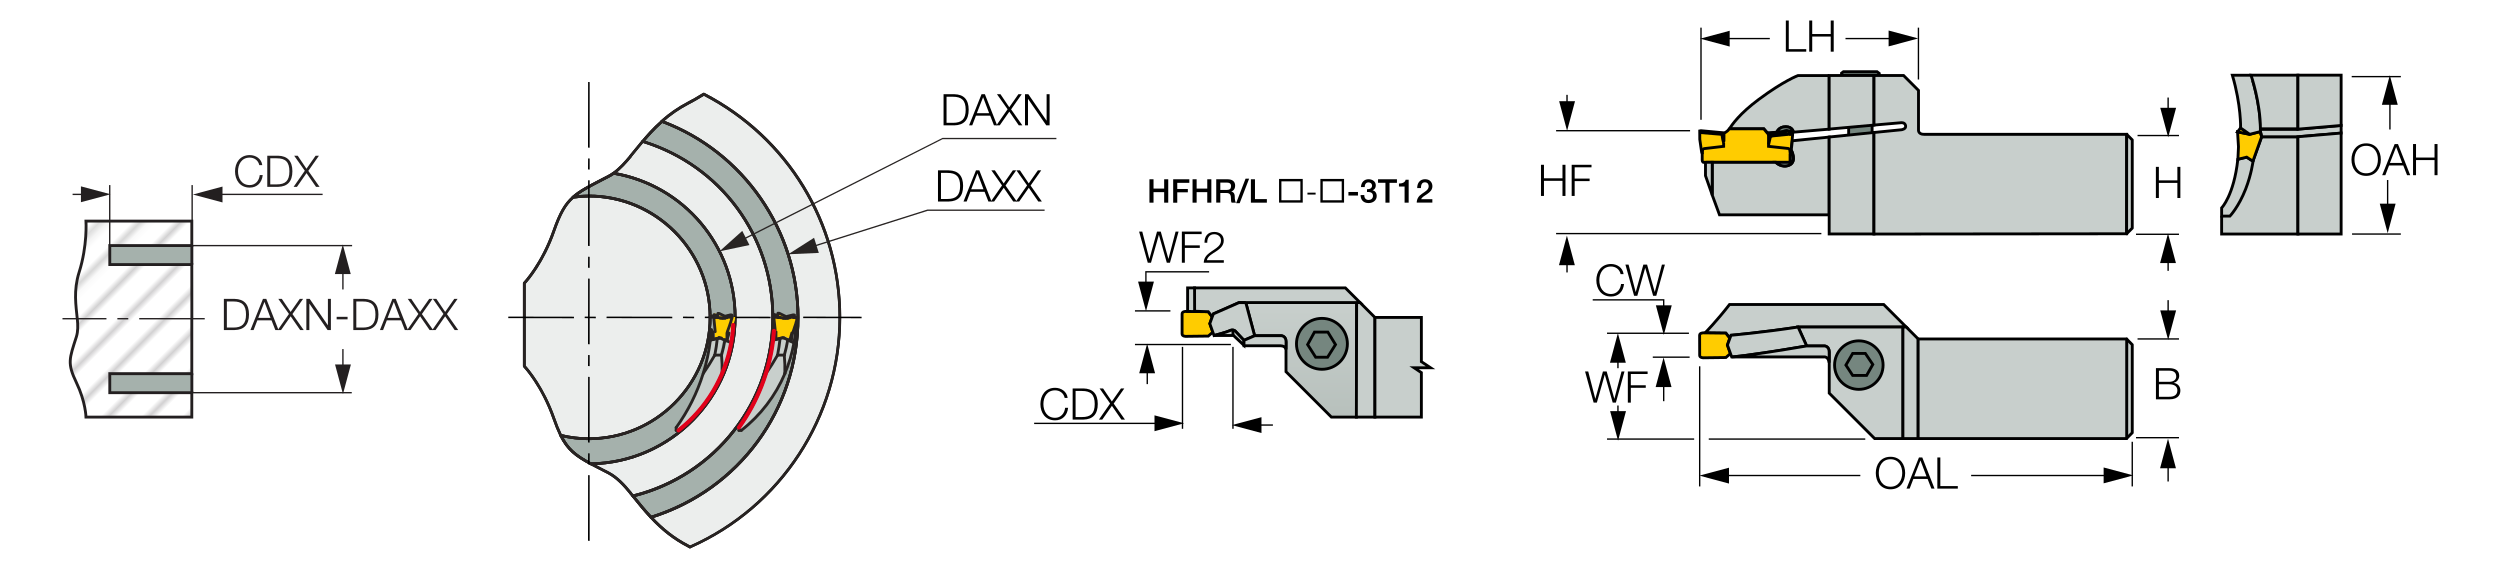 <?xml version="1.0" encoding="utf-8"?>
<!-- Generator: Adobe Illustrator 28.1.0, SVG Export Plug-In . SVG Version: 6.00 Build 0)  -->
<svg version="1.1" xmlns="http://www.w3.org/2000/svg" xmlns:xlink="http://www.w3.org/1999/xlink" x="0px" y="0px"
	 viewBox="0 0 434.95 99.21" style="enable-background:new 0 0 434.95 99.21;" xml:space="preserve">
<style type="text/css">
	.st0{fill:none;}
	.st1{fill:#FFFFFF;}
	.st2{fill:none;stroke:#231F20;stroke-width:0.2;}
	.st3{fill-rule:evenodd;clip-rule:evenodd;fill:#75867F;stroke:#000000;stroke-width:0.5;stroke-miterlimit:3.864;}
	.st4{fill-rule:evenodd;clip-rule:evenodd;fill:url(#SVGID_1_);}
	.st5{fill-rule:evenodd;clip-rule:evenodd;fill:url(#SVGID_00000138541300439960398510000016943697407490526098_);}
	.st6{fill-rule:evenodd;clip-rule:evenodd;fill:#C8CFCC;stroke:#000000;stroke-width:0.5;stroke-miterlimit:3.864;}
	.st7{fill:#75867F;stroke:#000000;stroke-width:0.5;stroke-miterlimit:3.864;}
	.st8{fill:none;stroke:#000000;stroke-width:0.25;stroke-miterlimit:3.864;}
	.st9{fill-rule:evenodd;clip-rule:evenodd;fill:#FFCC00;stroke:#000000;stroke-width:0.5;stroke-miterlimit:3.864;}
	.st10{fill:none;stroke:#000000;stroke-width:0.5;stroke-miterlimit:3.864;}
	
		.st11{fill-rule:evenodd;clip-rule:evenodd;fill:#C8CFCC;stroke:#000000;stroke-width:0.5;stroke-linejoin:round;stroke-miterlimit:3.864;}
	
		.st12{fill-rule:evenodd;clip-rule:evenodd;fill:url(#SVGID_00000180351058444303095650000014491756744066880415_);stroke:#000000;stroke-width:0.5;stroke-miterlimit:3.864;}
	.st13{fill:#C8CFCC;}
	.st14{fill:none;stroke:#000000;stroke-width:0.25;stroke-linejoin:round;stroke-miterlimit:1;}
	.st15{fill:#A5B1AC;}
	.st16{fill:url(#SVGID_00000105410768434135560870000011574026677471281543_);}
	.st17{fill:url(#SVGID_00000161597718654369272420000002196117468143935115_);}
	.st18{fill:url(#SVGID_00000139285945202909798200000007337689165746515332_);}
	.st19{fill:none;stroke:#231F20;stroke-width:0.5;stroke-miterlimit:3.864;}
	.st20{fill:#231F20;}
	.st21{fill:#ECEEED;}
	.st22{fill:#282322;}
	.st23{fill:#282423;}
	.st24{fill:#FECD00;}
	.st25{fill:none;stroke:#282423;stroke-width:0.5;stroke-linecap:round;stroke-linejoin:round;}
	.st26{fill:none;stroke:#282322;stroke-width:0.5;stroke-linecap:round;stroke-linejoin:round;}
	.st27{fill:#E2001A;}
</style>
<pattern  x="-211.04" y="347.94" width="74.03" height="74.03" patternUnits="userSpaceOnUse" id="Unnamed_Pattern" viewBox="2.93 -79.4 74.03 74.03" style="overflow:visible;">
	<g>
		<rect x="2.93" y="-79.4" class="st0" width="74.03" height="74.03"/>
		<rect x="0" y="-82.34" class="st1" width="79.7" height="79.92"/>
		<line class="st2" x1="5.39" y1="-83.51" x2="5.39" y2="0"/>
		<line class="st2" x1="10.36" y1="-83.51" x2="10.36" y2="0"/>
		<line class="st2" x1="15.33" y1="-83.51" x2="15.33" y2="0"/>
		<line class="st2" x1="20.3" y1="-83.51" x2="20.3" y2="0"/>
		<line class="st2" x1="25.27" y1="-83.51" x2="25.27" y2="0"/>
		<line class="st2" x1="30.24" y1="-83.51" x2="30.24" y2="0"/>
		<line class="st2" x1="35.21" y1="-83.51" x2="35.21" y2="0"/>
		<line class="st2" x1="40.18" y1="-83.51" x2="40.18" y2="0"/>
		<line class="st2" x1="45.16" y1="-83.51" x2="45.16" y2="0"/>
		<line class="st2" x1="50.13" y1="-83.51" x2="50.13" y2="0"/>
		<line class="st2" x1="55.1" y1="-83.51" x2="55.1" y2="0"/>
		<line class="st2" x1="60.07" y1="-83.51" x2="60.07" y2="0"/>
		<line class="st2" x1="65.04" y1="-83.51" x2="65.04" y2="0"/>
		<line class="st2" x1="70.01" y1="-83.51" x2="70.01" y2="0"/>
		<line class="st2" x1="74.98" y1="-83.51" x2="74.98" y2="0"/>
	</g>
</pattern>
<g id="Layer_1">
	<g>
		<rect x="321.63" y="21.68" class="st3" width="4.08" height="2"/>
		<linearGradient id="SVGID_1_" gradientUnits="userSpaceOnUse" x1="323.627" y1="12.783" x2="320.394" y2="12.783">
			<stop  offset="0" style="stop-color:#C8CFCC"/>
			<stop  offset="1" style="stop-color:#85948E"/>
		</linearGradient>
		<polygon class="st4" points="323.63,12.47 320.73,12.47 320.39,12.73 320.39,13.1 323.63,13.1 		"/>
		
			<linearGradient id="SVGID_00000127005277635347184960000005005571960730017974_" gradientUnits="userSpaceOnUse" x1="323.627" y1="12.783" x2="326.946" y2="12.783">
			<stop  offset="0" style="stop-color:#C8CFCC"/>
			<stop  offset="1" style="stop-color:#85948E"/>
		</linearGradient>
		
			<polygon style="fill-rule:evenodd;clip-rule:evenodd;fill:url(#SVGID_00000127005277635347184960000005005571960730017974_);" points="
			323.63,13.1 326.95,13.1 326.95,12.77 326.56,12.47 323.63,12.47 		"/>
		<polygon class="st3" points="320.39,12.73 320.39,13.1 326.95,13.1 326.95,12.77 326.56,12.47 320.73,12.47 		"/>
	</g>
	<polygon class="st6" points="386.52,40.72 399.79,40.72 399.79,23.79 393.48,23.79 391.96,28.05 386.52,37.76 	"/>
	<path class="st6" d="M327.73,52.98l3.92,3.92h-18.82c-6.2,0.95-11.66,1.43-11.66,1.43l-0.21,0.53l-0.69-0.9l-3.61-0.05
		c0,0,2.07-2.12,4.24-4.93H327.73z"/>
	<path class="st6" d="M331.07,56.9h-18.23l1.48,3.29h3.13c0,0,0.8,0.05,0.8,1.06c0,1.01,0,7.15,0,7.15l7.9,7.9h4.93V56.9z"/>
	<circle class="st7" cx="323.4" cy="63.52" r="4.22"/>
	<polygon class="st3" points="322.33,61.49 324.53,61.49 325.83,63.41 324.75,65.32 322.33,65.32 321.15,63.52 	"/>
	<path class="st8" d="M406.81,12.97"/>
	<path class="st8" d="M406.52,40.83"/>
	<path class="st8" d="M370.01,23.33"/>
	<path class="st8" d="M370.01,40.74"/>
	<path class="st8" d="M295.78,22.78"/>
	<path class="st8" d="M322.42,40.74"/>
	<path class="st6" d="M318.24,13.14v9.33L311.99,23c0,0-0.05-0.95-1.32-0.95c-1.24,0-1.53,0.94-1.53,0.94l-1.2,0.13
		c0,0-0.4,0.04-0.5-0.06c-0.1-0.1-0.56-0.64-0.56-0.64h-5.99c0.46-0.76,1.78-2.66,5.12-5.14c4.35-3.23,6.79-4.13,6.79-4.13H318.24z"
		/>
	<g>
		<path class="st9" d="M306.86,22.41h-5.99c0,0-0.47,0.67-0.95,0.7l-3.99-0.37l-0.21,0.04l0.01,1.47l0.32,2.22l0.1,0.3v1.09
			c0,0,0,0.39,0.27,0.39c0.21,0,14.78,0,14.78,0s0.26,0,0.26-0.31c0-0.31,0-1,0-1l0.17-0.83l0.24-2.53l0.03-0.8
			c0,0-0.24-0.03-0.37,0.03c-0.13,0.06-0.42-0.01-0.42-0.01s-0.28-0.15-0.54-0.04c-0.26,0.1-0.53,0.15-0.53,0.15l-2.13,0.22
			c0,0-0.4,0.04-0.5-0.06C307.32,22.95,306.86,22.41,306.86,22.41z"/>
		<path class="st10" d="M311.17,22.8c0,0,0.05,0.22,0.2,0.28c0.15,0.06,0.18,0.06,0.12,0.16c-0.06,0.1-0.17,0.13-0.17,0.13h-0.33
			c0,0-0.24-0.16-0.33-0.25c-0.09-0.09-0.28-0.1-0.28-0.1s-0.28,0.02-0.37-0.13"/>
		<line class="st10" x1="311.88" y1="23.36" x2="311.32" y2="23.38"/>
		<path class="st10" d="M310.63,23.1c0,0-0.15,0.09-0.28,0.1c-0.13,0.01-1.71,0.07-1.71,0.07"/>
		<line class="st10" x1="311" y1="23.38" x2="308.08" y2="23.68"/>
		<path class="st10" d="M308.64,23.04l0.03,0.24l-0.41,0.37c0,0-0.15,0.06-0.28-0.01c-0.13-0.07-0.33-0.24-0.33-0.24l-0.19-0.34"/>
		<polyline class="st10" points="308.05,23.08 308.05,23.63 307.71,25.13 		"/>
		<path class="st10" d="M308.64,23.16c0,0-0.13,0.1-0.21,0.09c-0.08-0.01-0.1-0.16-0.1-0.16"/>
		<path class="st10" d="M307.69,23.44v2.02l3.38,0.37c0,0,0.27,0,0.33,0.33c0.06,0.33,0.06,0.71,0.06,0.71"/>
		<path class="st10" d="M299.57,23.08c0,0,0.06,1.07,0.31,1.78"/>
		<path class="st10" d="M299.88,24.85v0.61l-3.32,0.39c0,0-0.33-0.01-0.36,0.39c-0.03,0.4-0.03,0.57-0.03,0.57"/>
		<polyline class="st10" points="299.94,23.11 299.93,24.48 299.86,24.76 		"/>
		<line class="st10" x1="295.76" y1="23.06" x2="299.62" y2="23.38"/>
	</g>
	<path class="st10" d="M297.89,28.24c2.61,0,8.13,0,11.18,0"/>
	<path class="st10" d="M296.83,28.24c0.25,0,0.61,0,1.06,0"/>
	<path class="st3" d="M311.99,23c0,0-0.05-0.95-1.32-0.95c-1.24,0-1.53,0.94-1.53,0.94l0.92-0.1c0,0,0.27-0.04,0.53-0.15
		c0.26-0.1,0.54,0.04,0.54,0.04s0.29,0.07,0.42,0.01c0.13-0.06,0.37-0.03,0.37-0.03L311.99,23z"/>
	<polygon class="st6" points="326.03,13.14 318.24,13.14 318.24,22.46 326.04,21.76 	"/>
	<path class="st6" d="M318.24,37.38h-19.08l-1.27-3.46v-5.67c2.58,0,8,0,11.08,0c0,0,1.01,1.06,2.33,0.48
		c1.4-0.62,0.34-2.62,0.34-2.62l0.19-1.62l6.41-0.64V37.38z"/>
	<path class="st3" d="M308.96,28.24c1.35,0,2.25,0,2.25,0s0.26,0,0.26-0.31c0-0.31,0-1,0-1l0.17-0.83c0,0,1.05,2-0.34,2.62
		C309.97,29.3,308.96,28.24,308.96,28.24L308.96,28.24z"/>
	<path class="st6" d="M296.72,30.57v-2.33c0.25,0,0.65,0,1.17,0v5.67L296.72,30.57z"/>
	<polygon class="st6" points="326.03,40.71 318.24,40.71 318.24,23.84 326.03,23.05 	"/>
	<path class="st6" d="M369.99,40.67l-43.96,0.05V23.05l4.82-0.48c0,0,0.79-0.11,0.69-0.69c-0.11-0.63-0.79-0.53-0.79-0.53
		l-4.71,0.41l0-8.63h5.14l2.6,2.6v6.84c0,0-0.11,0.8,0.95,0.8s35.27,0,35.27,0L369.99,40.67z"/>
	<polygon class="st11" points="370.97,24.34 370,23.37 369.99,40.67 370.97,39.69 	"/>
	<polygon class="st11" points="370.97,59.97 370,58.99 369.99,76.27 370.97,75.29 	"/>
	<path class="st9" d="M295.71,61.83c0,0.42,0.64,0.42,0.64,0.42l3.92-0.05l0.79-0.69l-0.53-1.48l0.42-1.17l-0.69-0.9l-3.92-0.05
		c0,0-0.64,0-0.64,0.42C295.71,58.75,295.71,61.4,295.71,61.83z"/>
	<path class="st6" d="M314.32,60.19c-10.55,1.8-13.04,1.91-13.04,1.91l-0.74-2.07l0.42-1.17l0.21-0.53c0,0,5.46-0.48,11.66-1.43
		L314.32,60.19z"/>
	<path class="st6" d="M318.24,63.1c0-0.62,0-1.63,0-1.85c0-1.01-0.8-1.06-0.8-1.06h-3.13c-10.55,1.8-13.04,1.91-13.04,1.91h16.03
		C317.31,62.09,318.08,61.96,318.24,63.1z"/>
	<polygon class="st6" points="333.72,76.3 333.72,58.97 331.65,56.9 331.07,56.9 331.07,76.3 	"/>
	<rect x="333.72" y="58.97" class="st11" width="36.28" height="17.33"/>
	<path class="st9" d="M205.66,58.1c0,0.42,0.64,0.42,0.64,0.42l3.92-0.05l0.8-0.69l-0.53-1.48l0.42-1.17l-0.69-0.9l-3.92-0.05
		c0,0-0.64,0-0.64,0.42C205.66,55.02,205.66,57.67,205.66,58.1z"/>
	
		<linearGradient id="SVGID_00000116199602362540734140000011491596076090802106_" gradientUnits="userSpaceOnUse" x1="226.386" y1="52.639" x2="226.386" y2="72.569">
		<stop  offset="0" style="stop-color:#C8CFCC"/>
		<stop  offset="1" style="stop-color:#B7C0BC"/>
	</linearGradient>
	
		<path style="fill-rule:evenodd;clip-rule:evenodd;fill:url(#SVGID_00000116199602362540734140000011491596076090802106_);stroke:#000000;stroke-width:0.5;stroke-miterlimit:3.864;" d="
		M236.03,52.64h-19.29l1.54,5.78h4.66c0,0,0.8,0.05,0.8,1.06c0,1.01,0,5.19,0,5.19l7.9,7.9h4.35L236.03,52.64z"/>
	<path class="st7" d="M229.99,55.39c2.44,0,4.43,1.98,4.43,4.43c0,2.45-1.98,4.43-4.43,4.43c-2.44,0-4.43-1.98-4.43-4.43
		C225.56,57.38,227.55,55.39,229.99,55.39z"/>
	<polygon class="st3" points="228.69,57.78 231.02,57.78 232.35,59.95 230.97,62.15 228.9,62.15 227.5,59.95 	"/>
	<polygon class="st6" points="239.21,72.57 239.21,55.23 236.62,52.64 236.03,52.64 235.98,72.57 	"/>
	<polygon class="st6" points="239.21,72.57 239.21,55.23 247.29,55.23 247.29,62.92 248.88,63.98 246.02,63.98 247.29,64.83 
		247.29,72.57 	"/>
	<polygon class="st6" points="207.83,54.15 207.83,50.09 234.07,50.09 236.62,52.64 215.57,52.64 211.12,54.6 210.91,55.13 
		210.22,54.23 	"/>
	<polygon class="st6" points="207.84,54.2 206.62,54.18 206.62,50.09 207.83,50.09 	"/>
	<path class="st6" d="M216.74,52.64l1.54,5.78l-1.86,0.8l-1.54-1.64c0,0-0.37-0.32-0.9-0.05c-0.53,0.27-2.76,0.85-2.76,0.85
		l-0.74-2.07l0.42-1.17l0.21-0.53l4.45-1.96H216.74z"/>
	<path class="st6" d="M216.42,59.21l-1.54-1.64c0,0-0.37-0.32-0.9-0.05c-0.53,0.27-2.76,0.85-2.76,0.85h3.39l1.8,1.7V59.21z"/>
	<line class="st10" x1="214.51" y1="58.36" x2="214.51" y2="57.46"/>
	<path class="st6" d="M223.74,60.8c-0.16-0.74-1.11-0.64-1.11-0.64h-6.2v-0.95l1.86-0.8h4.66c0,0,0.8,0.05,0.8,1.06
		C223.74,59.76,223.74,60.18,223.74,60.8z"/>
	<path class="st6" d="M386.52,37.6v-1.43c0,0,2.13-2.14,2.82-8.46l1.54-0.37l1.11,0.69c0,0-0.29,2.3-1.29,4.86
		c-1.22,3.12-2.74,4.71-2.74,4.71H386.52z"/>
	<polygon class="st9" points="393.48,23.79 393.27,22.89 391.41,23.37 389.29,22.94 389.45,25.54 389.35,27.71 390.88,27.34 
		391.96,28.05 	"/>
	<polygon class="st9" points="391.41,23.37 389.29,22.94 389.82,22.25 	"/>
	<path class="st6" d="M393.27,22.89l-1.86,0.48l-1.59-1.11c0,0,0.11-3.92-1.43-9.17h3.23C391.63,13.08,393.37,18.12,393.27,22.89z"
		/>
	<path class="st6" d="M393.27,22.46h6.52v-9.38h-8.16C391.63,13.08,393.27,17.82,393.27,22.46z"/>
	<path class="st6" d="M393.48,23.79l-0.21-0.9c0-0.14,0-0.28,0-0.42h6.62l7.42-0.64v1.33l-7.53,0.64H393.48z"/>
	<polygon class="st6" points="399.79,23.79 399.79,40.72 407.31,40.72 407.31,23.15 	"/>
	<path class="st10" d="M393.48,23.79l-0.21-0.9c0-0.14,0-0.28,0-0.42h6.62"/>
	<g id="XMLID_1_">
		<g>
			<polygon class="st13" points="407.31,13.08 407.31,21.83 399.79,22.47 399.79,13.08 			"/>
		</g>
		<g>
			<polygon class="st10" points="407.31,21.83 407.31,13.08 399.79,13.08 399.79,22.47 			"/>
		</g>
	</g>
	<line class="st14" x1="205.53" y1="54.09" x2="205.53" y2="54.09"/>
</g>
<g id="Dimension_Layer">
	<g>
		<g>
			<path d="M198.18,40.29h0.55l1.23,4.75h0.02l1.32-4.75h0.65l1.33,4.75h0.01l1.24-4.75h0.52l-1.5,5.42h-0.55l-1.37-4.85h-0.01
				l-1.37,4.85h-0.56L198.18,40.29z"/>
		</g>
		<g>
			<path d="M205.62,40.29h3.44v0.44h-2.92v1.96h2.6v0.44h-2.6v2.58h-0.52V40.29z"/>
		</g>
		<g>
			<path d="M212.93,45.71h-3.5c0.04-1.58,1.66-1.97,2.56-2.87c0.29-0.3,0.44-0.58,0.44-1c0-0.69-0.55-1.09-1.19-1.09
				c-0.87,0-1.22,0.7-1.2,1.48h-0.48c-0.02-1.09,0.55-1.88,1.7-1.88c0.93,0,1.65,0.51,1.65,1.5c0,0.89-0.65,1.44-1.34,1.89
				c-0.52,0.35-1.47,0.82-1.6,1.53h2.95V45.71z"/>
		</g>
	</g>
	<g>
		<rect x="197.46" y="53.97" width="6.17" height="0.24"/>
	</g>
	<g>
		<rect x="197.46" y="59.82" width="16.69" height="0.24"/>
	</g>
	<g>
		<g>
			<polygon points="199.48,49.93 199.25,49.93 199.25,47.17 210.36,47.17 210.36,47.41 199.48,47.41 			"/>
		</g>
		<g>
			<polygon points="198,48.99 199.38,54.14 200.76,48.99 			"/>
		</g>
	</g>
	<g>
		<g>
			<rect x="199.48" y="64" width="0.24" height="2.83"/>
		</g>
		<g>
			<polygon points="200.96,64.94 199.58,59.79 198.2,64.94 			"/>
		</g>
	</g>
	<g>
		<g>
			<path d="M185.23,69.22c-0.18-0.84-0.87-1.31-1.66-1.31c-1.44,0-2.04,1.2-2.04,2.39s0.61,2.39,2.04,2.39c1,0,1.64-0.77,1.74-1.74
				h0.52c-0.14,1.33-0.99,2.18-2.26,2.18c-1.71,0-2.56-1.34-2.56-2.83s0.85-2.83,2.56-2.83c1.03,0,2.04,0.62,2.18,1.76H185.23z"/>
		</g>
		<g>
			<path d="M186.62,67.58h1.88c1.63,0.04,2.49,0.93,2.49,2.71c0,1.78-0.86,2.67-2.49,2.71h-1.88V67.58z M187.13,72.56h1.1
				c1.56,0.01,2.23-0.65,2.23-2.27c0-1.62-0.68-2.28-2.23-2.27h-1.1V72.56z"/>
		</g>
		<g>
			<path d="M191.3,67.58h0.61l1.53,2.27l1.59-2.27h0.58l-1.85,2.64l1.96,2.78h-0.62l-1.65-2.39L191.77,73h-0.58l1.95-2.8
				L191.3,67.58z"/>
		</g>
	</g>
	<g>
		<rect x="214.39" y="60.35" width="0.24" height="14.25"/>
	</g>
	<g>
		<rect x="205.61" y="60.35" width="0.24" height="14.25"/>
	</g>
	<g>
		<g>
			<rect x="179.92" y="73.54" width="21.88" height="0.24"/>
		</g>
		<g>
			<polygon points="200.86,75.02 206.01,73.64 200.86,72.26 			"/>
		</g>
	</g>
	<g>
		<g>
			<rect x="218.52" y="73.83" width="2.94" height="0.24"/>
		</g>
		<g>
			<polygon points="219.47,72.58 214.32,73.96 219.47,75.34 			"/>
		</g>
	</g>
	<g>
		<g>
			<path d="M275.77,64.63h0.55l1.23,4.75h0.01l1.32-4.75h0.65l1.33,4.75h0.01l1.24-4.75h0.52l-1.5,5.42h-0.55l-1.37-4.85h-0.02
				l-1.37,4.85h-0.56L275.77,64.63z"/>
		</g>
		<g>
			<path d="M283.21,64.63h3.44v0.44h-2.92v1.96h2.6v0.44h-2.6v2.58h-0.52V64.63z"/>
		</g>
	</g>
	<g>
		<rect x="279.59" y="57.86" width="14.25" height="0.24"/>
	</g>
	<g>
		<rect x="279.59" y="76.27" width="15.16" height="0.24"/>
	</g>
	<g>
		<rect x="297.29" y="76.27" width="27.23" height="0.24"/>
	</g>
	<g>
		<g>
			<rect x="281.37" y="62.17" width="0.24" height="1.89"/>
		</g>
		<g>
			<polygon points="282.86,63.11 281.48,57.96 280.1,63.11 			"/>
		</g>
	</g>
	<g>
		<g>
			<rect x="281.37" y="70.55" width="0.24" height="1.92"/>
		</g>
		<g>
			<polygon points="280.13,71.53 281.51,76.68 282.89,71.53 			"/>
		</g>
	</g>
	<g>
		<g>
			<path d="M281.95,47.68c-0.18-0.84-0.87-1.31-1.66-1.31c-1.44,0-2.04,1.2-2.04,2.39c0,1.18,0.61,2.39,2.04,2.39
				c1,0,1.64-0.77,1.74-1.74h0.52c-0.14,1.33-0.99,2.18-2.26,2.18c-1.71,0-2.56-1.34-2.56-2.83c0-1.48,0.85-2.83,2.56-2.83
				c1.03,0,2.04,0.62,2.18,1.76H281.95z"/>
		</g>
		<g>
			<path d="M282.79,46.04h0.55l1.23,4.75h0.02l1.32-4.75h0.65l1.33,4.75h0.01l1.24-4.75h0.52l-1.5,5.42h-0.55l-1.37-4.85h-0.01
				l-1.37,4.85h-0.56L282.79,46.04z"/>
		</g>
	</g>
	<g>
		<rect x="287.55" y="62.02" width="6.41" height="0.24"/>
	</g>
	<g>
		<g>
			<polygon points="289.57,54.06 289.33,54.06 289.33,52.29 277.1,52.29 277.1,52.05 289.57,52.05 			"/>
		</g>
		<g>
			<polygon points="288.09,53.12 289.47,58.27 290.85,53.12 			"/>
		</g>
	</g>
	<g>
		<g>
			<rect x="289.33" y="66.4" width="0.24" height="3.4"/>
		</g>
		<g>
			<polygon points="290.81,67.34 289.43,62.19 288.05,67.34 			"/>
		</g>
	</g>
	<g>
		<g>
			<path d="M328.91,79.47c1.7,0,2.55,1.34,2.55,2.83s-0.85,2.83-2.55,2.83c-1.71,0-2.56-1.34-2.56-2.83S327.2,79.47,328.91,79.47z
				 M328.91,84.68c1.43,0,2.04-1.2,2.04-2.39s-0.61-2.39-2.04-2.39c-1.44,0-2.04,1.2-2.04,2.39S327.48,84.68,328.91,84.68z"/>
		</g>
		<g>
			<path d="M333.86,79.59h0.58l2.13,5.42h-0.55l-0.66-1.69h-2.47l-0.65,1.69h-0.55L333.86,79.59z M333.04,82.88h2.13l-1.05-2.78
				L333.04,82.88z"/>
		</g>
		<g>
			<path d="M337.06,79.59h0.52v4.98h3.04v0.44h-3.56V79.59z"/>
		</g>
	</g>
	<g>
		<rect x="295.59" y="63.73" width="0.24" height="20.9"/>
	</g>
	<g>
		<rect x="370.85" y="76.86" width="0.24" height="7.77"/>
	</g>
	<g>
		<g>
			<rect x="299.87" y="82.61" width="23.79" height="0.24"/>
		</g>
		<g>
			<polygon points="300.81,81.37 295.66,82.75 300.81,84.13 			"/>
		</g>
	</g>
	<g>
		<g>
			<rect x="342.94" y="82.61" width="23.99" height="0.24"/>
		</g>
		<g>
			<polygon points="365.99,84.09 371.14,82.71 365.99,81.33 			"/>
		</g>
	</g>
	<g>
		<rect x="371.89" y="58.85" width="7.21" height="0.24"/>
	</g>
	<g>
		<rect x="371.62" y="76.03" width="7.48" height="0.24"/>
	</g>
	<g>
		<g>
			<rect x="377.09" y="52.22" width="0.24" height="2.72"/>
		</g>
		<g>
			<polygon points="375.84,54 377.22,59.15 378.6,54 			"/>
		</g>
	</g>
	<g>
		<g>
			<rect x="377.09" y="16.97" width="0.24" height="2.72"/>
		</g>
		<g>
			<polygon points="375.84,18.75 377.22,23.89 378.6,18.75 			"/>
		</g>
	</g>
	<g>
		<g>
			<rect x="377.09" y="80.53" width="0.24" height="3.24"/>
		</g>
		<g>
			<polygon points="378.57,81.47 377.19,76.32 375.81,81.47 			"/>
		</g>
	</g>
	<g>
		<g>
			<rect x="377.09" y="44.83" width="0.24" height="2.29"/>
		</g>
		<g>
			<polygon points="378.57,45.77 377.19,40.62 375.81,45.77 			"/>
		</g>
	</g>
	<g>
		<g>
			<path d="M375.08,29.03h0.52v2.35h3.22v-2.35h0.52v5.42h-0.52v-2.63h-3.22v2.63h-0.52V29.03z"/>
		</g>
	</g>
	<g>
		<g>
			<path d="M375.09,64.05h2.3c0.91,0,1.75,0.32,1.75,1.33c0,0.57-0.38,1.09-0.95,1.22v0.02c0.7,0.09,1.15,0.62,1.15,1.32
				c0,0.52-0.18,1.54-1.95,1.54h-2.3V64.05z M375.61,66.43h1.78c0.83,0,1.23-0.41,1.23-0.92c0-0.68-0.42-1.02-1.23-1.02h-1.78V66.43
				z M375.61,69.03h1.78c0.77,0.01,1.43-0.25,1.43-1.12c0-0.69-0.53-1.05-1.43-1.05h-1.78V69.03z"/>
		</g>
	</g>
	<g>
		<rect x="371.89" y="23.46" width="7.21" height="0.24"/>
	</g>
	<g>
		<rect x="371.62" y="40.64" width="7.48" height="0.24"/>
	</g>
	<g>
		<g>
			<path d="M310.69,3.57h0.52v4.98h3.04v0.44h-3.55V3.57z"/>
		</g>
		<g>
			<path d="M314.77,3.57h0.52v2.35h3.22V3.57h0.52v5.42h-0.52V6.36h-3.22v2.63h-0.52V3.57z"/>
		</g>
	</g>
	<g>
		<rect x="295.82" y="4.81" width="0.24" height="16.03"/>
	</g>
	<g>
		<rect x="333.65" y="4.81" width="0.24" height="9.02"/>
	</g>
	<g>
		<g>
			<rect x="299.99" y="6.59" width="7.92" height="0.24"/>
		</g>
		<g>
			<polygon points="300.93,5.35 295.78,6.73 300.93,8.1 			"/>
		</g>
	</g>
	<g>
		<g>
			<rect x="321.08" y="6.59" width="8.44" height="0.24"/>
		</g>
		<g>
			<polygon points="328.58,8.07 333.73,6.69 328.58,5.31 			"/>
		</g>
	</g>
	<g>
		<g>
			<path d="M268.1,28.67h0.52v2.35h3.22v-2.35h0.52v5.42h-0.52v-2.63h-3.22v2.63h-0.52V28.67z"/>
		</g>
		<g>
			<path d="M273.45,28.67h3.44v0.44h-2.93v1.96h2.6v0.44h-2.6v2.58h-0.52V28.67z"/>
		</g>
	</g>
	<g>
		<rect x="270.73" y="22.62" width="23.31" height="0.24"/>
	</g>
	<g>
		<rect x="270.73" y="40.52" width="46.15" height="0.24"/>
	</g>
	<g>
		<g>
			<rect x="272.51" y="16.5" width="0.24" height="2.04"/>
		</g>
		<g>
			<polygon points="271.26,17.61 272.64,22.76 274.02,17.61 			"/>
		</g>
	</g>
	<g>
		<g>
			<rect x="272.51" y="45.2" width="0.24" height="2.2"/>
		</g>
		<g>
			<polygon points="273.99,46.14 272.61,40.99 271.23,46.14 			"/>
		</g>
	</g>
	<g>
		<g>
			<path d="M411.67,24.94c1.7,0,2.55,1.34,2.55,2.83s-0.85,2.83-2.55,2.83c-1.71,0-2.56-1.34-2.56-2.83S409.97,24.94,411.67,24.94z
				 M411.67,30.15c1.43,0,2.04-1.2,2.04-2.39s-0.61-2.39-2.04-2.39c-1.44,0-2.04,1.2-2.04,2.39S410.24,30.15,411.67,30.15z"/>
		</g>
		<g>
			<path d="M416.62,25.06h0.58l2.13,5.42h-0.55l-0.66-1.69h-2.47l-0.65,1.69h-0.55L416.62,25.06z M415.8,28.35h2.13l-1.05-2.78
				L415.8,28.35z"/>
		</g>
		<g>
			<path d="M419.82,25.06h0.52v2.35h3.22v-2.35h0.52v5.42h-0.52v-2.63h-3.22v2.63h-0.52V25.06z"/>
		</g>
	</g>
	<g>
		<rect x="409.15" y="13.21" width="8.55" height="0.24"/>
	</g>
	<g>
		<rect x="409.21" y="40.6" width="8.49" height="0.24"/>
	</g>
	<g>
		<g>
			<rect x="415.68" y="17.29" width="0.24" height="5.24"/>
		</g>
		<g>
			<polygon points="417.16,18.23 415.78,13.09 414.4,18.23 			"/>
		</g>
	</g>
	<g>
		<g>
			<rect x="415.28" y="31.32" width="0.24" height="5.05"/>
		</g>
		<g>
			<polygon points="414.03,35.43 415.41,40.57 416.79,35.43 			"/>
		</g>
	</g>
</g>
<g id="Layer_3">
	<g id="XMLID_2_">
		<g>
			<polygon class="st15" points="33.38,65.02 33.4,65.02 33.4,68.34 33.37,68.34 33.37,68.33 19.1,68.33 19.1,65.02 33.37,65.02 			
				"/>
			<polygon class="st15" points="33.38,42.72 33.38,46.01 19.1,46.01 19.1,42.72 33.37,42.72 			"/>
			
				<pattern  id="SVGID_00000028292907230195431360000008587479679717994148_" xlink:href="#Unnamed_Pattern" patternTransform="matrix(-0.707 -0.707 0.707 -0.707 -6611.011 -20359.326)">
			</pattern>
			<path style="fill:url(#SVGID_00000028292907230195431360000008587479679717994148_);" d="M33.37,46.03l0.01,9.42h-0.01v9.57H19.1
				h-0.01v3.32h14.28v4.23H14.96c0,0-0.05-2.64-1.67-6.01c-1.62-3.38-1.23-4.12,0-7.97c0.3-0.94,0.28-1.97,0.16-3.14h-0.01
				c-0.21-2.21-0.68-4.88,0.33-8.09c1.45-4.59,1.19-8.88,1.19-8.88h18.41v4.25H19.1h-0.01v3.29h0.01v0.02H33.37z"/>
			
				<linearGradient id="SVGID_00000163048538345773809800000016374307896787660682_" gradientUnits="userSpaceOnUse" x1="19.09" y1="66.682" x2="33.401" y2="66.682">
				<stop  offset="0" style="stop-color:#BCC4C1"/>
				<stop  offset="1" style="stop-color:#BCC4C1"/>
			</linearGradient>
			<polygon style="fill:url(#SVGID_00000163048538345773809800000016374307896787660682_);" points="33.37,68.33 33.37,68.34 
				19.09,68.34 19.09,65.02 19.1,65.02 19.1,68.33 			"/>
			
				<linearGradient id="SVGID_00000062880895193479629970000006239575325444911024_" gradientUnits="userSpaceOnUse" x1="19.087" y1="44.367" x2="33.027" y2="44.367">
				<stop  offset="0" style="stop-color:#BCC4C1"/>
				<stop  offset="1" style="stop-color:#BCC4C1"/>
			</linearGradient>
			
				<rect x="19.09" y="42.72" style="fill:url(#SVGID_00000062880895193479629970000006239575325444911024_);" width="0.01" height="3.29"/>
		</g>
		<g>
			<path class="st19" d="M13.45,55.45c0.11,1.17,0.14,2.19-0.16,3.14c-1.23,3.85-1.62,4.59,0,7.97c1.62,3.37,1.67,6.01,1.67,6.01
				h18.41v-4.23v-0.02H19.1v-3.31h14.27v-9.57"/>
			<path class="st19" d="M33.38,55.45l-0.01-9.42H19.1v-0.02v-3.29h14.27v-4.25H14.96c0,0,0.27,4.29-1.19,8.88
				c-1.02,3.21-0.54,5.88-0.33,8.09"/>
			<polyline class="st19" points="33.38,42.69 33.38,42.72 33.38,46.01 33.38,46.06 			"/>
			<polyline class="st19" points="33.38,64.94 33.38,65.02 33.38,68.33 			"/>
		</g>
	</g>
	<g>
		<rect x="33.31" y="32.2" class="st20" width="0.24" height="6.24"/>
	</g>
	<g>
		<rect x="33.37" y="68.2" class="st20" width="27.83" height="0.24"/>
	</g>
	<g>
		<rect x="33.32" y="42.61" class="st20" width="27.94" height="0.24"/>
	</g>
	<g>
		<g>
			<rect x="12.63" y="33.7" class="st20" width="2.39" height="0.24"/>
		</g>
		<g>
			<polygon class="st20" points="14.08,35.18 19.23,33.8 14.08,32.42 			"/>
		</g>
	</g>
	<g>
		<g>
			<path class="st20" d="M38.95,52h1.88c1.63,0.04,2.49,0.93,2.49,2.71s-0.86,2.67-2.49,2.71h-1.88V52z M39.47,56.99h1.1
				c1.56,0.01,2.23-0.65,2.23-2.27s-0.68-2.28-2.23-2.27h-1.1V56.99z"/>
		</g>
		<g>
			<path class="st20" d="M45.75,52h0.58l2.13,5.42H47.9l-0.66-1.69h-2.47l-0.65,1.69h-0.55L45.75,52z M44.93,55.3h2.13l-1.05-2.78
				L44.93,55.3z"/>
		</g>
		<g>
			<path class="st20" d="M48.42,52h0.61l1.53,2.27L52.15,52h0.58l-1.85,2.64l1.96,2.78h-0.62l-1.65-2.39l-1.67,2.39h-0.58l1.95-2.8
				L48.42,52z"/>
		</g>
		<g>
			<path class="st20" d="M53.3,52h0.58l3.16,4.59h0.01V52h0.52v5.42h-0.58l-3.16-4.59h-0.01v4.59H53.3V52z"/>
		</g>
		<g>
			<path class="st20" d="M58.57,55.56v-0.44h1.9v0.44H58.57z"/>
		</g>
		<g>
			<path class="st20" d="M61.47,52h1.88c1.63,0.04,2.49,0.93,2.49,2.71s-0.86,2.67-2.49,2.71h-1.88V52z M61.99,56.99h1.1
				c1.56,0.01,2.23-0.65,2.23-2.27s-0.68-2.28-2.23-2.27h-1.1V56.99z"/>
		</g>
		<g>
			<path class="st20" d="M68.27,52h0.58l2.13,5.42h-0.55l-0.66-1.69h-2.47l-0.65,1.69h-0.55L68.27,52z M67.44,55.3h2.13l-1.05-2.78
				L67.44,55.3z"/>
		</g>
		<g>
			<path class="st20" d="M70.94,52h0.61l1.53,2.27L74.67,52h0.58l-1.85,2.64l1.96,2.78h-0.62l-1.65-2.39l-1.67,2.39h-0.58l1.95-2.8
				L70.94,52z"/>
		</g>
		<g>
			<path class="st20" d="M75.31,52h0.61l1.53,2.27L79.03,52h0.58l-1.85,2.64l1.96,2.78H79.1l-1.65-2.39l-1.67,2.39h-0.58l1.95-2.8
				L75.31,52z"/>
		</g>
	</g>
	<g>
		<rect x="18.97" y="32.2" class="st20" width="0.24" height="10.54"/>
	</g>
	<g>
		<g>
			<rect x="59.54" y="46.74" class="st20" width="0.24" height="3.62"/>
		</g>
		<g>
			<polygon class="st20" points="61.02,47.68 59.64,42.53 58.26,47.68 			"/>
		</g>
	</g>
	<g>
		<g>
			<rect x="59.54" y="60.73" class="st20" width="0.24" height="3.62"/>
		</g>
		<g>
			<polygon class="st20" points="58.29,63.41 59.67,68.56 61.05,63.41 			"/>
		</g>
	</g>
	<g>
		<g>
			<path class="st20" d="M45.11,28.73c-0.18-0.84-0.87-1.31-1.66-1.31c-1.44,0-2.04,1.2-2.04,2.39c0,1.19,0.61,2.39,2.04,2.39
				c1,0,1.64-0.77,1.74-1.74h0.52c-0.14,1.33-0.99,2.18-2.26,2.18c-1.71,0-2.56-1.34-2.56-2.83c0-1.48,0.85-2.83,2.56-2.83
				c1.03,0,2.04,0.62,2.18,1.75H45.11z"/>
		</g>
		<g>
			<path class="st20" d="M46.5,27.09h1.88c1.63,0.04,2.49,0.93,2.49,2.71c0,1.78-0.86,2.67-2.49,2.71H46.5V27.09z M47.02,32.08h1.1
				c1.56,0.01,2.23-0.65,2.23-2.27c0-1.62-0.68-2.28-2.23-2.27h-1.1V32.08z"/>
		</g>
		<g>
			<path class="st20" d="M51.18,27.09h0.61l1.53,2.27l1.59-2.27h0.58l-1.85,2.64l1.96,2.78h-0.62l-1.65-2.39l-1.67,2.39h-0.58
				l1.95-2.8L51.18,27.09z"/>
		</g>
	</g>
	<g>
		<g>
			<rect x="37.76" y="33.7" class="st20" width="18.37" height="0.24"/>
		</g>
		<g>
			<polygon class="st20" points="38.71,32.46 33.56,33.84 38.71,35.22 			"/>
		</g>
	</g>
	<g>
		<path class="st20" d="M35.62,55.57h-11.4v-0.24h11.4V55.57z M22.32,55.57h-1.9v-0.24h1.9V55.57z M18.52,55.57h-7.65v-0.24h7.65
			V55.57z"/>
	</g>
	<g>
		<g>
			<path d="M199.98,31.19h0.71v1.62h1.85v-1.62h0.71v4.07h-0.71v-1.83h-1.85v1.83h-0.71V31.19z"/>
		</g>
		<g>
			<path d="M204.11,31.19h2.81v0.62h-2.1v1.07h1.84v0.58h-1.84v1.81h-0.71V31.19z"/>
		</g>
		<g>
			<path d="M207.48,31.19h0.71v1.62h1.85v-1.62h0.71v4.07h-0.71v-1.83h-1.85v1.83h-0.71V31.19z"/>
		</g>
		<g>
			<path d="M211.61,31.19h1.94c0.89,0,1.34,0.41,1.34,1.1c0,0.78-0.54,0.98-0.67,1.03v0.01c0.25,0.03,0.6,0.22,0.6,0.86
				c0,0.47,0.07,0.91,0.22,1.07h-0.76c-0.11-0.18-0.11-0.4-0.11-0.6c0-0.75-0.15-1.08-0.81-1.08h-1.05v1.67h-0.71V31.19z
				 M212.32,33.04h1.17c0.45,0,0.69-0.22,0.69-0.65c0-0.52-0.34-0.62-0.71-0.62h-1.16V33.04z"/>
		</g>
		<g>
			<path d="M216.7,31.09h0.62l-1.64,4.26h-0.62L216.7,31.09z"/>
		</g>
		<g>
			<path d="M217.63,31.19h0.71v3.45h2.07v0.62h-2.78V31.19z"/>
		</g>
		<g>
			<path d="M222.53,35.25v-4.12h4.12v4.12H222.53z M222.94,34.84h3.3v-3.29h-3.3V34.84z"/>
		</g>
		<g>
			<path d="M227.47,33.85v-0.33h1.42v0.33H227.47z"/>
		</g>
		<g>
			<path d="M229.72,35.25v-4.12h4.12v4.12H229.72z M230.13,34.84h3.3v-3.29h-3.3V34.84z"/>
		</g>
		<g>
			<path d="M234.6,33.4h1.66v0.62h-1.66V33.4z"/>
		</g>
		<g>
			<path d="M237.83,32.92c0.43,0.02,0.88-0.14,0.88-0.63c0-0.34-0.26-0.56-0.62-0.56c-0.45,0-0.67,0.4-0.66,0.81h-0.65
				c0.03-0.77,0.52-1.36,1.32-1.36c0.62,0,1.26,0.36,1.26,1.07c0,0.4-0.18,0.72-0.56,0.85v0.01c0.45,0.09,0.72,0.48,0.72,1
				c0,0.75-0.65,1.22-1.41,1.22c-0.92,0-1.38-0.56-1.4-1.39h0.65c-0.02,0.48,0.24,0.85,0.75,0.85c0.43,0,0.76-0.26,0.76-0.71
				c0-0.62-0.53-0.7-1.04-0.68V32.92z"/>
		</g>
		<g>
			<path d="M239.75,31.19h3.29v0.62h-1.29v3.45h-0.71V31.8h-1.29V31.19z"/>
		</g>
		<g>
			<path d="M243.39,31.93c0.55,0.01,1.07-0.18,1.16-0.66h0.53v3.99h-0.71v-2.81h-0.98V31.93z"/>
		</g>
		<g>
			<path d="M249.2,35.25h-2.72c0.01-0.65,0.34-1.15,0.88-1.51c0.52-0.38,1.19-0.69,1.2-1.31c0.01-0.28-0.11-0.71-0.67-0.71
				c-0.51,0-0.67,0.44-0.68,1h-0.65c0-0.88,0.48-1.54,1.37-1.54c0.97,0,1.28,0.71,1.28,1.22c0,0.63-0.43,1.03-0.89,1.34
				c-0.46,0.32-0.95,0.56-1.06,0.92h1.94V35.25z"/>
		</g>
	</g>
</g>
<g id="Layer_4">
	<g>
		<g>
			<g>
				<g>
					<path class="st21" d="M115.16,21.12c13.83,5.16,23.67,18.48,23.67,34.11c0,16.33-10.76,30.16-25.58,34.76
						c-1.19-1.27-2.2-2.53-3.14-3.69c13.97-3.45,24.35-16.03,24.35-31.07c0-14.42-9.53-26.61-22.65-30.62
						C112.78,23.45,113.87,22.25,115.16,21.12z"/>
				</g>
				<g>
					<path class="st21" d="M106.75,30.15c12,2.05,21.15,12.48,21.15,25.08c0,13.94-11.22,25.28-25.12,25.47
						c-2.67-1.45-4.01-2.48-5.24-4.95c1.58,0.38,3.2,0.59,4.89,0.59c11.65,0,21.11-9.45,21.11-21.11c0-11.67-9.45-21.12-21.11-21.12
						c-0.94,0-1.85,0.08-2.74,0.21c1.34-1.19,3.17-2.07,6.11-3.6C106.13,30.56,106.45,30.35,106.75,30.15z"/>
				</g>
			</g>
			<g>
				<g>
					<path class="st21" d="M113.25,89.99c1.66,1.78,3.68,3.57,6.45,5c0.13,0.06,0.24,0.14,0.37,0.21
						c15.34-6.78,26.06-22.12,26.06-39.97c0-16.9-9.61-31.56-23.67-38.82c-0.88,0.54-1.8,1.08-2.75,1.58
						c-1.8,0.94-3.26,2.01-4.54,3.14"/>
				</g>
				<g>
					<path class="st21" d="M110.11,86.3c0.94,1.16,1.94,2.42,3.14,3.69c14.82-4.6,25.58-18.43,25.58-34.76
						c0-15.63-9.84-28.95-23.67-34.11c-1.29,1.13-2.37,2.32-3.34,3.49"/>
				</g>
				<g>
					<path class="st21" d="M102.79,80.7c0.86,0.46,1.85,0.95,3.02,1.56c1.46,0.76,2.66,2.01,3.9,3.53h-0.02
						c0.14,0.16,0.27,0.33,0.41,0.51c13.97-3.45,24.35-16.03,24.35-31.07c0-14.42-9.53-26.61-22.65-30.62
						c-0.75,0.89-1.45,1.77-2.12,2.58l0.02,0.02c-0.97,1.18-1.91,2.2-2.96,2.94"/>
				</g>
				<g>
					<path class="st21" d="M97.55,75.75c1.23,2.47,2.56,3.5,5.24,4.95c13.89-0.19,25.12-11.52,25.12-25.47
						c0-12.61-9.15-23.03-21.15-25.08c-0.3,0.21-0.62,0.41-0.94,0.57c-2.94,1.53-4.77,2.4-6.11,3.6"/>
				</g>
				<g>
					<path class="st21" d="M97.55,75.75c1.58,0.38,3.2,0.59,4.89,0.59c11.65,0,21.11-9.45,21.11-21.11
						c0-11.67-9.45-21.12-21.11-21.12c-0.94,0-1.85,0.08-2.74,0.21c-1.4,1.24-2.28,2.82-3.34,5.84c-2.07,5.92-5.14,9.1-5.14,9.1
						v14.45c0,0,3.07,3.18,5.14,9.1C96.77,74,97.17,74.95,97.55,75.75z"/>
				</g>
			</g>
		</g>
		<g>
			<g>
				<g>
					<path class="st15" d="M115.16,21.12c13.83,5.16,23.67,18.48,23.67,34.11c0,16.33-10.76,30.16-25.58,34.76
						c-1.19-1.27-2.2-2.53-3.14-3.69c13.97-3.45,24.35-16.03,24.35-31.07c0-14.42-9.53-26.61-22.65-30.62
						C112.78,23.45,113.87,22.25,115.16,21.12z"/>
				</g>
				<g>
					<path class="st15" d="M106.75,30.15c12,2.05,21.15,12.48,21.15,25.08c0,13.94-11.22,25.28-25.12,25.47
						c-2.67-1.45-4.01-2.48-5.24-4.95c1.58,0.38,3.2,0.59,4.89,0.59c11.65,0,21.11-9.45,21.11-21.11c0-11.67-9.45-21.12-21.11-21.12
						c-0.94,0-1.85,0.08-2.74,0.21c1.34-1.19,3.17-2.07,6.11-3.6C106.13,30.56,106.45,30.35,106.75,30.15z"/>
				</g>
			</g>
			<g>
				<g>
					<path d="M120.06,95.43c-0.04,0-0.07-0.01-0.11-0.03c-0.07-0.04-0.13-0.07-0.2-0.11c-0.05-0.03-0.11-0.07-0.17-0.1
						c-2.4-1.24-4.47-2.84-6.51-5.05c-0.09-0.1-0.08-0.25,0.01-0.34c0.1-0.09,0.25-0.08,0.34,0.01c2.01,2.16,4.03,3.73,6.38,4.95
						c0.07,0.03,0.13,0.07,0.2,0.11c0.02,0.01,0.05,0.03,0.07,0.04c15.68-6.98,25.81-22.55,25.81-39.7
						c0-16.27-8.97-31.03-23.42-38.55c-0.97,0.6-1.84,1.09-2.65,1.51c-1.62,0.85-3.09,1.86-4.49,3.1c-0.1,0.09-0.25,0.08-0.34-0.02
						c-0.09-0.1-0.08-0.25,0.02-0.34c1.43-1.27,2.93-2.3,4.58-3.17c0.84-0.43,1.73-0.94,2.74-1.57c0.07-0.04,0.16-0.05,0.23-0.01
						c14.68,7.58,23.8,22.54,23.8,39.03c0,17.38-10.28,33.15-26.2,40.18C120.12,95.43,120.09,95.43,120.06,95.43z"/>
				</g>
				<g>
					<path d="M113.25,90.23c-0.06,0-0.13-0.03-0.17-0.08c-1.12-1.2-2.06-2.36-2.96-3.48l-0.18-0.23c-0.08-0.1-0.07-0.25,0.04-0.33
						c0.1-0.08,0.25-0.07,0.33,0.04l0.18,0.23c0.87,1.08,1.77,2.2,2.84,3.34c15.12-4.76,25.27-18.6,25.27-34.49
						c0-14.98-9.39-28.56-23.38-33.84c-1.38,1.22-2.49,2.5-3.21,3.37c-0.08,0.1-0.23,0.11-0.33,0.03c-0.1-0.08-0.11-0.23-0.03-0.33
						c0.75-0.9,1.92-2.24,3.37-3.51c0.06-0.06,0.16-0.07,0.24-0.04c14.25,5.31,23.82,19.11,23.82,34.33
						c0,16.15-10.35,30.21-25.74,34.99C113.29,90.22,113.27,90.23,113.25,90.23z"/>
				</g>
				<g>
					<path d="M110.11,86.54c-0.07,0-0.14-0.03-0.18-0.09l-0.16-0.2c-0.08-0.1-0.16-0.21-0.25-0.3c-0.02-0.02-0.04-0.05-0.05-0.08
						c-1.07-1.31-2.27-2.62-3.77-3.41l-0.99-0.51c-0.76-0.39-1.43-0.73-2.03-1.05c-0.12-0.06-0.16-0.21-0.1-0.32
						c0.06-0.12,0.21-0.16,0.32-0.1c0.6,0.32,1.27,0.66,2.02,1.05l1,0.51c1.61,0.84,2.86,2.22,3.97,3.59
						c0.01,0.02,0.03,0.04,0.03,0.06c0.07,0.08,0.14,0.17,0.21,0.26l0.06,0.07c14.15-3.57,24.02-16.21,24.02-30.8
						c0-14.02-8.97-26.19-22.33-30.35c-0.44,0.52-0.86,1.04-1.27,1.54c-0.23,0.29-0.46,0.57-0.69,0.85
						c-0.01,0.03-0.02,0.06-0.04,0.09c-0.84,1.01-1.85,2.16-3.01,2.99c-0.11,0.08-0.25,0.05-0.33-0.06
						c-0.08-0.11-0.05-0.26,0.06-0.33c1.09-0.78,2.05-1.86,2.86-2.83c0.01-0.03,0.02-0.06,0.04-0.08c0.24-0.3,0.49-0.6,0.75-0.91
						c0.44-0.54,0.9-1.1,1.37-1.67c0.06-0.07,0.16-0.1,0.25-0.07c13.65,4.17,22.82,16.57,22.82,30.85
						c0,14.86-10.09,27.73-24.53,31.3C110.15,86.53,110.13,86.54,110.11,86.54z"/>
				</g>
				<g>
					<path d="M102.79,80.93c-0.04,0-0.08-0.01-0.11-0.03c-2.67-1.45-4.08-2.52-5.34-5.05c-0.06-0.12-0.01-0.26,0.11-0.32
						c0.12-0.06,0.26-0.01,0.32,0.11c1.2,2.41,2.49,3.41,5.08,4.82c13.69-0.22,24.82-11.53,24.82-25.23
						c0-12.29-8.77-22.72-20.86-24.83c-0.27,0.18-0.57,0.38-0.89,0.53l-1.01,0.52c-2.35,1.21-3.9,2.01-5.05,3.04
						c-0.1,0.09-0.25,0.08-0.34-0.02c-0.09-0.1-0.08-0.25,0.02-0.34c1.2-1.07,2.77-1.88,5.15-3.11l1.01-0.52
						c0.32-0.16,0.64-0.37,0.91-0.56c0.05-0.03,0.12-0.05,0.17-0.04c12.37,2.12,21.35,12.76,21.35,25.32
						C128.14,69.21,116.77,80.74,102.79,80.93C102.79,80.93,102.79,80.93,102.79,80.93z"/>
				</g>
				<g>
					<path d="M102.44,76.57c-1.65,0-3.31-0.2-4.94-0.59c-0.07-0.02-0.13-0.06-0.16-0.13c-0.42-0.87-0.81-1.84-1.2-2.95
						c-2.03-5.8-5.06-8.99-5.09-9.02c-0.04-0.04-0.07-0.1-0.07-0.17V49.26c0-0.06,0.02-0.12,0.07-0.16
						c0.03-0.03,3.06-3.22,5.09-9.02c1.11-3.14,2-4.69,3.41-5.94c0.03-0.03,0.08-0.05,0.12-0.06c0.99-0.14,1.89-0.21,2.77-0.21
						c11.77,0,21.34,9.58,21.34,21.36C123.78,67,114.21,76.57,102.44,76.57z M97.72,75.54c1.56,0.37,3.15,0.56,4.72,0.56
						c11.51,0,20.87-9.36,20.87-20.87c0-11.52-9.36-20.88-20.87-20.88c-0.83,0-1.7,0.06-2.63,0.19c-1.31,1.18-2.16,2.69-3.22,5.7
						c-1.89,5.42-4.66,8.61-5.13,9.12v14.27c0.46,0.51,3.23,3.7,5.13,9.12C96.95,73.8,97.33,74.71,97.72,75.54z"/>
				</g>
			</g>
		</g>
		<g>
			<g>
				<g>
					<path class="st22" d="M113.25,90.23c-0.06,0-0.13-0.03-0.17-0.08c-1.12-1.2-2.06-2.36-2.96-3.48l-0.18-0.23
						c-0.05-0.06-0.07-0.15-0.04-0.23c0.03-0.08,0.09-0.14,0.17-0.15c14.23-3.52,24.17-16.2,24.17-30.84
						c0-14.07-9.03-26.28-22.48-30.4c-0.08-0.02-0.14-0.08-0.16-0.16c-0.02-0.08-0.01-0.16,0.05-0.22c0.75-0.9,1.92-2.24,3.37-3.51
						c0.06-0.06,0.16-0.07,0.24-0.04c14.25,5.31,23.82,19.11,23.82,34.33c0,16.15-10.35,30.21-25.74,34.99
						C113.29,90.22,113.27,90.23,113.25,90.23z M110.53,86.44c0.86,1.06,1.74,2.16,2.79,3.28c15.12-4.76,25.27-18.6,25.27-34.49
						c0-14.98-9.39-28.56-23.38-33.84c-1.24,1.1-2.26,2.24-2.98,3.09c13.46,4.27,22.47,16.58,22.47,30.74
						C134.7,69.96,124.78,82.74,110.53,86.44z"/>
				</g>
				<g>
					<path class="st22" d="M102.79,80.93c-0.04,0-0.08-0.01-0.11-0.03c-2.67-1.45-4.08-2.52-5.34-5.05
						c-0.04-0.08-0.03-0.18,0.03-0.25c0.06-0.07,0.15-0.1,0.24-0.08c1.59,0.39,3.22,0.58,4.83,0.58c11.51,0,20.87-9.36,20.87-20.87
						c0-11.52-9.36-20.88-20.87-20.88c-0.85,0-1.74,0.07-2.7,0.2c-0.1,0.01-0.2-0.04-0.25-0.13c-0.04-0.1-0.02-0.21,0.06-0.28
						c1.2-1.07,2.77-1.88,5.15-3.11l1.01-0.52c0.32-0.16,0.64-0.37,0.91-0.56c0.05-0.03,0.12-0.05,0.17-0.04
						c12.37,2.12,21.35,12.76,21.35,25.32C128.14,69.21,116.77,80.74,102.79,80.93C102.79,80.93,102.79,80.93,102.79,80.93z
						 M98,76.09c1.14,2.09,2.42,3.05,4.85,4.36c13.69-0.22,24.82-11.53,24.82-25.23c0-12.29-8.77-22.72-20.86-24.83
						c-0.27,0.18-0.57,0.38-0.89,0.53l-1.01,0.52c-1.94,1-3.34,1.72-4.42,2.52c0.68-0.07,1.32-0.11,1.95-0.11
						c11.77,0,21.34,9.58,21.34,21.36c0,11.77-9.57,21.34-21.34,21.34C100.96,76.57,99.47,76.41,98,76.09z"/>
				</g>
			</g>
			<g>
				<g>
					<path class="st22" d="M120.06,95.43c-0.04,0-0.07-0.01-0.11-0.03c-0.07-0.04-0.13-0.07-0.2-0.11c-0.05-0.03-0.11-0.07-0.17-0.1
						c-2.4-1.24-4.47-2.84-6.51-5.05c-0.09-0.1-0.08-0.25,0.01-0.34c0.1-0.09,0.25-0.08,0.34,0.01c2.01,2.16,4.03,3.73,6.38,4.95
						c0.07,0.03,0.13,0.07,0.2,0.11c0.02,0.01,0.05,0.03,0.07,0.04c15.68-6.98,25.81-22.55,25.81-39.7
						c0-16.27-8.97-31.03-23.42-38.55c-0.97,0.6-1.84,1.09-2.65,1.51c-1.62,0.85-3.09,1.86-4.49,3.1c-0.1,0.09-0.25,0.08-0.34-0.02
						c-0.09-0.1-0.08-0.25,0.02-0.34c1.43-1.27,2.93-2.3,4.58-3.17c0.84-0.43,1.73-0.94,2.74-1.57c0.07-0.04,0.16-0.05,0.23-0.01
						c14.68,7.58,23.8,22.54,23.8,39.03c0,17.38-10.28,33.15-26.2,40.18C120.12,95.43,120.09,95.43,120.06,95.43z"/>
				</g>
				<g>
					<path class="st22" d="M113.25,90.23c-0.06,0-0.13-0.03-0.17-0.08c-1.12-1.2-2.06-2.36-2.96-3.48l-0.18-0.23
						c-0.08-0.1-0.07-0.25,0.04-0.33c0.1-0.08,0.25-0.07,0.33,0.04l0.18,0.23c0.87,1.08,1.77,2.2,2.84,3.34
						c15.12-4.76,25.27-18.6,25.27-34.49c0-14.98-9.39-28.56-23.38-33.84c-1.38,1.22-2.49,2.5-3.21,3.37
						c-0.08,0.1-0.23,0.11-0.33,0.03c-0.1-0.08-0.11-0.23-0.03-0.33c0.75-0.9,1.92-2.24,3.37-3.51c0.06-0.06,0.16-0.07,0.24-0.04
						c14.25,5.31,23.82,19.11,23.82,34.33c0,16.15-10.35,30.21-25.74,34.99C113.29,90.22,113.27,90.23,113.25,90.23z"/>
				</g>
				<g>
					<path class="st22" d="M110.11,86.54c-0.07,0-0.14-0.03-0.18-0.09l-0.16-0.2c-0.08-0.1-0.16-0.21-0.25-0.3
						c-0.02-0.02-0.04-0.05-0.05-0.08c-1.07-1.31-2.27-2.62-3.77-3.41l-0.99-0.51c-0.76-0.39-1.43-0.73-2.03-1.05
						c-0.12-0.06-0.16-0.21-0.1-0.32c0.06-0.12,0.21-0.16,0.32-0.1c0.6,0.32,1.27,0.66,2.02,1.05l1,0.51
						c1.61,0.84,2.86,2.22,3.97,3.59c0.01,0.02,0.03,0.04,0.03,0.06c0.07,0.08,0.14,0.17,0.21,0.26l0.06,0.07
						c14.15-3.57,24.02-16.21,24.02-30.8c0-14.02-8.97-26.19-22.33-30.35c-0.44,0.52-0.86,1.04-1.27,1.54
						c-0.23,0.29-0.46,0.57-0.69,0.85c-0.01,0.03-0.02,0.06-0.04,0.09c-0.84,1.01-1.85,2.16-3.01,2.99
						c-0.11,0.08-0.25,0.05-0.33-0.06c-0.08-0.11-0.05-0.26,0.06-0.33c1.09-0.78,2.05-1.86,2.86-2.83c0.01-0.03,0.02-0.06,0.04-0.08
						c0.24-0.3,0.49-0.6,0.75-0.91c0.44-0.54,0.9-1.1,1.37-1.67c0.06-0.07,0.16-0.1,0.25-0.07c13.65,4.17,22.82,16.57,22.82,30.85
						c0,14.86-10.09,27.73-24.53,31.3C110.15,86.53,110.13,86.54,110.11,86.54z"/>
				</g>
				<g>
					<path class="st22" d="M102.79,80.93c-0.04,0-0.08-0.01-0.11-0.03c-2.67-1.45-4.08-2.52-5.34-5.05
						c-0.06-0.12-0.01-0.26,0.11-0.32c0.12-0.06,0.26-0.01,0.32,0.11c1.2,2.41,2.49,3.41,5.08,4.82
						c13.69-0.22,24.82-11.53,24.82-25.23c0-12.29-8.77-22.72-20.86-24.83c-0.27,0.18-0.57,0.38-0.89,0.53l-1.01,0.52
						c-2.35,1.21-3.9,2.01-5.05,3.04c-0.1,0.09-0.25,0.08-0.34-0.02c-0.09-0.1-0.08-0.25,0.02-0.34c1.2-1.07,2.77-1.88,5.15-3.11
						l1.01-0.52c0.32-0.16,0.64-0.37,0.91-0.56c0.05-0.03,0.12-0.05,0.17-0.04c12.37,2.12,21.35,12.76,21.35,25.32
						C128.14,69.21,116.77,80.74,102.79,80.93C102.79,80.93,102.79,80.93,102.79,80.93z"/>
				</g>
				<g>
					<path class="st22" d="M102.44,76.57c-1.65,0-3.31-0.2-4.94-0.59c-0.07-0.02-0.13-0.06-0.16-0.13c-0.42-0.87-0.81-1.84-1.2-2.95
						c-2.03-5.8-5.06-8.99-5.09-9.02c-0.04-0.04-0.07-0.1-0.07-0.17V49.26c0-0.06,0.02-0.12,0.07-0.16
						c0.03-0.03,3.06-3.22,5.09-9.02c1.11-3.14,2-4.69,3.41-5.94c0.03-0.03,0.08-0.05,0.12-0.06c0.99-0.14,1.89-0.21,2.77-0.21
						c11.77,0,21.34,9.58,21.34,21.36C123.78,67,114.21,76.57,102.44,76.57z M97.72,75.54c1.56,0.37,3.15,0.56,4.72,0.56
						c11.51,0,20.87-9.36,20.87-20.87c0-11.52-9.36-20.88-20.87-20.88c-0.83,0-1.7,0.06-2.63,0.19c-1.31,1.18-2.16,2.69-3.22,5.7
						c-1.89,5.42-4.66,8.61-5.13,9.12v14.27c0.46,0.51,3.23,3.7,5.13,9.12C96.95,73.8,97.33,74.71,97.72,75.54z"/>
				</g>
			</g>
		</g>
	</g>
	<g>
		<g>
			<polygon class="st23" points="141.18,43.08 141.11,42.86 161.36,36.45 181.74,36.45 181.74,36.69 161.38,36.69 			"/>
		</g>
		<g>
			<g>
				<polygon class="st23" points="142.46,44 137.13,44.24 141.63,41.37 				"/>
			</g>
		</g>
	</g>
	<g>
		<g>
			<polygon class="st23" points="128.98,41.93 128.87,41.72 163.97,23.99 183.79,23.99 183.79,24.22 163.99,24.22 			"/>
		</g>
		<g>
			<g>
				<polygon class="st23" points="130.39,42.63 125.17,43.73 129.14,40.17 				"/>
			</g>
		</g>
	</g>
	<g>
		<path d="M102.58,94.1l-0.28-0.02l0.02-11.42l0.27,0.02V94.1z M102.58,80.8l-0.28-0.02l0.02-1.92l0.27,0.02V80.8z M102.58,77
			l-0.28-0.02l0.02-11.42l0.27,0.02V77z M102.58,63.7l-0.28-0.02l0.02-1.92l0.27,0.02V63.7z M102.58,59.9l-0.28-0.02l0.02-11.42
			l0.27,0.02V59.9z M102.58,46.6l-0.28-0.02l0.02-1.92l0.27,0.02V46.6z M102.58,42.8l-0.28-0.02l0.02-11.42l0.27,0.02V42.8z
			 M102.58,29.5l-0.28-0.02l0.02-1.92l0.27,0.02V29.5z M102.58,25.7l-0.28-0.02l0.02-11.42l0.27,0.02V25.7z"/>
	</g>
	<g>
		<path d="M149.89,55.37l-10.16-0.02l0.02-0.27l10.15,0.02V55.37z M137.86,55.37l-1.94-0.02l0.02-0.27l1.92,0.02V55.37z
			 M134.06,55.37l-11.44-0.02l0.02-0.27l11.42,0.02V55.37z M120.76,55.37l-1.94-0.02l0.02-0.27l1.92,0.02V55.37z M116.96,55.37
			l-11.44-0.02l0.02-0.27l11.42,0.02V55.37z M103.66,55.37l-1.94-0.02l0.02-0.27l1.92,0.02V55.37z M99.86,55.37l-11.44-0.02
			l0.02-0.27l11.42,0.02V55.37z"/>
	</g>
	<g id="XMLID_00000134247411651807755110000013345340400676546199_">
		<g>
			<path class="st24" d="M127.3,55.18l0.25,0l0.07-0.01l0.25-0.03l0.02,0h0.03v0.03c0,0.04-0.01,0.08-0.01,0.12
				c-0.01,0.04-0.02,0.08-0.03,0.12c-0.01,0.02-0.01,0.05-0.02,0.07l-0.01,0.1l0.03,0.01l0,0.01l-0.14,0.44l-0.01,0.04
				c-0.01,0.02-0.01,0.05-0.02,0.07c-0.01,0.04-0.02,0.08-0.03,0.12c-0.01,0.04-0.02,0.08-0.04,0.12s-0.03,0.08-0.04,0.12
				c0,0.01,0,0.01-0.01,0.02c-0.01,0.03-0.02,0.07-0.03,0.1c-0.01,0.04-0.03,0.08-0.04,0.12c-0.01,0.04-0.03,0.08-0.04,0.12
				s-0.03,0.08-0.04,0.12c-0.01,0.04-0.02,0.08-0.04,0.11c-0.01,0.04-0.02,0.07-0.04,0.11c-0.01,0.04-0.02,0.07-0.04,0.11
				c-0.01,0.04-0.02,0.07-0.04,0.11c-0.01,0.04-0.02,0.08-0.04,0.11c-0.01,0.04-0.02,0.08-0.04,0.11c-0.01,0.04-0.03,0.08-0.04,0.11
				c-0.01,0.04-0.02,0.08-0.04,0.11l-0.1,0.35l0,0.01l0,0.01l0,0.01l0,0.01l0,0.01l0,0.01l0,0.01l0,0.01l0,0.01l0,0.01l0,0.01
				l0,0.01l0,0.01l0,0.01l0,0.01l0,0.01l0,0.01l0,0.01l0,0.01l0,0.01l0,0.01l0,0.01l0,0.01l0,0.01l0,0.01l0,0.01l0,0.01l0,0.01
				l0,0.01l0,0.01l0,0.01l0,0.01l0,0.01l0,0.01l0,0.01l0,0.01l0,0.01l0,0.01l0,0.01l0,0.01l0,0.01l0,0.01l0,0.01l0,0.01l0,0.01
				l0,0.01l0,0.01l0,0.01l0,0.01l0,0.01l0,0.01l0,0.01l0,0.01l0,0.01l0,0.01l0,0.01l0,0.01l0,0.01l0,0.01l0,0.01l0,0.01l0,0.01
				l0,0.01l0,0.01l0,0.01l0,0.01l0,0.01l0,0.01l0,0.01l0,0.01l0,0.01l0,0.01l0,0.01l0,0.01l0,0.01l0,0.01l0,0.01l0,0.01l0,0.01
				l0,0.01l0,0.01l0,0.01l0,0.01l0,0.01l0,0.01l0,0.01l0,0.01l0,0.01l0,0.01l0,0.01l0,0.01l0,0.01l0,0.01l0,0.01l0,0.01l0,0.01
				l0,0.01l0,0.01l0,0.01l0,0.01l0,0.01l0,0.01l0,0.01l0,0.01l0,0.01l0,0.01l0,0.01l0,0.01l0,0.01l0,0.01l0,0.01l0,0.01l0,0.01
				l0,0.01l0,0.01l0,0.01l0,0.01l0,0.01l0,0.01l0,0.01l0,0.01l0,0.01l0,0.01l0,0.01l0,0.01l0,0.01l0,0.01l0,0.01l0,0.01l0,0.01
				l0,0.01l0,0.01l-0.16-0.02h0l-0.05-0.01l-0.48-0.23l-0.52-0.25l0,0l0,0l0,0h0l0,0l0,0l0,0l0,0l0,0l0,0l0,0l0,0l0,0l0,0l0,0l0,0
				l0,0l0,0l0,0l0,0l0,0l0,0l0,0l0,0l0,0l0,0l0,0l0,0l0,0l0,0l0,0l0,0l0,0l0,0l0,0l0,0l0,0l0,0l0,0l0,0l0,0l0,0l0,0l0,0l0,0l0,0l0,0
				l0,0l0,0l0,0l0,0l0,0l0,0l0,0l0,0l0,0l0,0l0,0l0,0l0,0l0,0h0l0,0l0,0l0,0l0,0l0,0h0l0,0l0,0l0,0h0l0,0l0,0h0l0,0l0,0l-0.14-0.01
				h0h0l0,0h0l0,0h0h0l0,0h0l0,0h0l0,0l0,0h0l0,0l0,0h0l0,0l0,0l0,0h0l0,0l0,0l0,0l0,0l0,0l0,0l0,0l0,0l0,0l0,0l0,0l0,0l0,0l0,0l0,0
				l0,0l0,0l0,0l0,0l0,0l0,0h0l0,0l0,0l0,0l0,0l0,0h0l0,0l-0.02,0.01h0l0,0l0,0h0l-1.07,0.26l-0.07-0.01l-0.16-0.02l0.01-0.14v-0.01
				l0-0.01v-0.01l0-0.01v-0.01v-0.01l0-0.01v-0.01l0-0.01v-0.01v-0.01l0-0.01v-0.01l0-0.01v-0.01v-0.01l0-0.01v-0.01l0-0.01v-0.01
				v-0.01l0-0.01v-0.01l0-0.01v-0.01v-0.01l0-0.01v-0.01v-0.01l0-0.01v-0.01l0-0.01v-0.01v-0.01l0-0.01v-0.01v-0.01v-0.01l0-0.01
				V58.4v-0.01l0-0.01v-0.01v-0.01v-0.01l0-0.01v-0.01v-0.01v-0.01v-0.01l0-0.01v-0.01v-0.01v-0.01V58.2v-0.01v-0.01v-0.01l0-0.01
				v-0.01v-0.01v-0.01V58.1v-0.01v-0.01v-0.01v-0.01v-0.01v-0.01v-0.01V58l0-0.01v-0.01v-0.01v-0.01v-0.01v-0.01l0-0.02l0-0.16
				l-0.01-0.08l0-0.02c-0.01-0.1-0.02-0.2-0.03-0.3c-0.07-0.73-0.15-1.45-0.22-2.18h0l0,0l0,0l0.01,0l0.01,0l0.01,0l0.01,0l0.01,0
				l0.01,0l0.01,0l0.01,0l0.01,0l0.01,0l0.01,0l0.01,0l0.01,0l0.01,0l0.01,0l0.02,0l0.02,0h0.02l0.02,0l0.02,0l0.02,0l0.02,0l0.02,0
				h0.02l0.02,0h0.02l0.02,0h0.02l0.02,0h0.02l0.02,0H124h0.02h0.02l0.02,0h0.02h0.02h0.02h0.02c0.2-0.01,0.39,0.01,0.59,0.04
				l0.19,0.03l0.12,0.02c0.08,0.02,0.16,0.03,0.24,0.04c0.1,0.02,0.2,0.03,0.3,0.04l0.18,0l0.02,0h0.02l0.02,0h0.02l0.02,0l0.02,0
				l0.02,0l0.02,0l0.02,0l0.02,0l0.02,0l0.02,0l0.02,0l0.02,0l0.02,0l0.02,0l0.02,0l0.02,0l0.02,0l0.02,0l0.02,0l0.02,0l0.01,0h0
				l0.01,0l0.02,0l0.02,0l0.02,0l0.02,0l0.02,0l0.02,0l0.02,0l0.02,0l0.02,0l0.02,0l0.02,0l0.02,0l0.02,0l0.02,0l0.02,0l0.02,0
				l0.02,0l0.02,0l0.03-0.01c0.1-0.08,0.23-0.1,0.36-0.07l0.13-0.03c0.01,0,0.03,0,0.04,0.01l0.04,0.01c0,0,0.01,0,0.01,0
				c0.01,0,0.01,0,0.02,0c0.01,0,0.02,0,0.02,0c0.01,0,0.02,0,0.03,0c0.01,0,0.02,0,0.03,0s0.02,0,0.03,0c0,0,0,0,0,0
				C127.28,55.18,127.29,55.18,127.3,55.18C127.3,55.18,127.3,55.18,127.3,55.18z"/>
			<path class="st13" d="M127.58,56.54c-0.01,0.17-0.02,0.34-0.03,0.5l-0.02,0.29c-0.07,0.78-0.17,1.55-0.31,2.32l-1.09-0.54l0-0.01
				l0.48,0.23l0.05,0.01h0l0.16,0.02l0-0.01l0-0.01l0-0.01l0-0.01l0-0.01l0-0.01l0-0.01l0-0.01l0-0.01l0-0.01l0-0.01l0-0.01l0-0.01
				l0-0.01l0-0.01l0-0.01l0-0.01l0-0.01l0-0.01l0-0.01l0-0.01l0-0.01l0-0.01l0-0.01l0-0.01l0-0.01l0-0.01l0-0.01l0-0.01l0-0.01
				l0-0.01l0-0.01l0-0.01l0-0.01l0-0.01l0-0.01l0-0.01l0-0.01l0-0.01l0-0.01l0-0.01l0-0.01l0-0.01l0-0.01l0-0.01l0-0.01l0-0.01
				l0-0.01l0-0.01l0-0.01l0-0.01l0-0.01l0-0.01l0-0.01l0-0.01l0-0.01l0-0.01l0-0.01l0-0.01l0-0.01l0-0.01l0-0.01l0-0.01l0-0.01
				l0-0.01l0-0.01l0-0.01l0-0.01l0-0.01l0-0.01l0-0.01l0-0.01l0-0.01l0-0.01l0-0.01l0-0.01l0-0.01l0-0.01l0-0.01l0-0.01l0-0.01
				l0-0.01l0-0.01l0-0.01l0-0.01l0-0.01l0-0.01l0-0.01l0-0.01l0-0.01l0-0.01l0-0.01l0-0.01l0-0.01l0-0.01l0-0.01l0-0.01l0-0.01
				l0-0.01l0-0.01l0-0.01l0-0.01l0-0.01l0-0.01l0-0.01l0-0.01l0-0.01l0-0.01l0-0.01l0-0.01l0-0.01l0-0.01l0-0.01l0-0.01l0-0.01
				l0-0.01l0-0.01l0-0.01l0-0.01l0-0.01l0-0.01l0-0.01l0-0.01l0-0.01l0-0.01l0-0.01l0-0.01l0-0.01l0-0.01l0-0.01l0-0.01l0-0.01
				l0.1-0.35c0.01-0.04,0.02-0.07,0.04-0.11c0.01-0.04,0.02-0.07,0.04-0.11c0.01-0.04,0.02-0.07,0.04-0.11
				c0.01-0.04,0.03-0.07,0.04-0.11c0.01-0.04,0.02-0.07,0.04-0.11c0.01-0.04,0.02-0.08,0.04-0.11c0.01-0.04,0.02-0.08,0.04-0.11
				c0.01-0.04,0.02-0.08,0.04-0.11c0.01-0.04,0.03-0.08,0.04-0.12s0.03-0.08,0.04-0.12c0.01-0.04,0.03-0.08,0.04-0.12
				C127.56,56.61,127.57,56.58,127.58,56.54L127.58,56.54z"/>
			<path class="st24" d="M124.91,55.27l-0.19-0.03c-0.2-0.03-0.39-0.04-0.59-0.04h-0.02h-0.02h-0.02h-0.02l-0.02,0h-0.02H124h-0.02
				l-0.02,0h-0.02l-0.02,0h-0.02l-0.02,0h-0.02l-0.02,0h-0.02l-0.02,0l-0.02,0l-0.02,0l-0.02,0l-0.02,0h-0.02l-0.02,0l-0.02,0
				l-0.01,0l-0.01,0l-0.01,0l-0.01,0l-0.01,0l-0.01,0l-0.01,0l-0.01,0l-0.01,0l-0.01,0l-0.01,0l-0.01,0l-0.01,0l-0.01,0l-0.01,0l0,0
				l0,0h0c0,0,0,0,0,0l0.04-0.01c0-0.02,0-0.05,0-0.07c0-0.03,0-0.05,0-0.08c0-0.02,0-0.05,0-0.08c0-0.02,0-0.05,0-0.07
				c0-0.03,0-0.05,0.01-0.07c0-0.03,0.01-0.05,0.01-0.08l0.05,0.01l0.24,0.08l0.06,0.02c0.07,0.02,0.14,0.03,0.21,0.04l0.06,0.09
				l0.04-0.41l0.01-0.05l0.21,0.02l0.01,0l0.99,0.48l0,0l0,0l0,0h0l0,0l0,0h0l0,0h0l0,0l0,0h0l0,0l0,0l0,0h0l0,0l0,0h0l0,0l0,0l0,0
				l0,0l0,0h0l0,0l0,0l0,0l0,0l0,0h0l0,0l0,0l0,0l0,0l0,0l0,0h0l0,0l0,0l0,0l0,0l0,0l0,0h0l0,0l0,0l0,0l0,0l0,0l0,0l0,0h0l0,0l0,0
				l0,0l0,0l0,0l0,0l0,0l0,0l0,0h0l0,0l0,0l0,0l0,0h0l0,0l0,0l0,0h0l0,0l0,0h0l0,0h0l0,0l0,0h0l0,0l0,0l0,0h0l0,0l0,0h0l0,0l0,0h0
				l0,0h0l0,0l0,0h0l0,0h0l0,0l0,0h0l0,0h0l0,0h0l0,0h0l0,0h0l0,0h0h0l0,0h0l0,0h0h0l0,0h0l0,0h0h0l0,0h0h0h0l0,0h0h0l0,0h0h0h0h0
				l0,0h0h0h0h0l0,0h0h0h0h0h0h0h0h0h0h0h0l0,0h0h0h0l0,0h0h0h0h0h0h0h0h0h0h0h0l0,0h0h0h0h0h0l0,0h0h0h0l0,0h0h0h0l0,0h0h0l0,0h0h0
				l0,0h0h0l0,0h0l0,0h0h0l0,0h0l0,0h0l0,0h0h0l0,0h0l0,0h0l0,0h0l0,0l0,0h0l0,0h0l0,0h0l0,0l0,0h0l0,0h0l0,0l0,0h0l0,0l0,0h0l0,0h0
				l0,0l0,0h0l0,0h0l0,0l0,0h0h0l0,0h0l0,0h0h0l0,0h0h0l0,0h0l0,0h0h0l0,0h0l0,0h0l0,0h0l0,0h0h0l0,0h0h0l0,0h0h0l0,0h0h0l0,0h0h0
				l0,0h0l0,0l0.01,0h0l0,0h0l0,0h0h0l0,0h0l0,0h0h0l0,0h0l0,0h0h0l0,0h0l0,0h0h0l0,0h0l0,0h0l0,0h0h0l0,0h0l0,0h0h0l0,0h0l0,0h0h0
				l0,0h0l0,0h0l0,0h0h0l0,0h0l0,0l0.97-0.24l0.21,0.02l-0.01,0.05l-0.03,0.33c0,0,0,0,0,0c-0.01,0-0.02,0-0.03,0s-0.02,0-0.03,0
				c-0.01,0-0.02,0-0.03,0c-0.01,0-0.02,0-0.02,0c-0.01,0-0.01,0-0.02,0c-0.01,0-0.01,0-0.01,0l-0.04-0.01
				c-0.01,0-0.03-0.01-0.04-0.01l-0.13,0.03c-0.12-0.03-0.25-0.01-0.36,0.07l-0.03,0.01l-0.02,0l-0.02,0l-0.02,0l-0.02,0l-0.02,0
				l-0.02,0l-0.02,0l-0.02,0l-0.02,0l-0.02,0l-0.02,0l-0.02,0l-0.02,0l-0.02,0l-0.02,0l-0.02,0l-0.02,0l-0.02,0l-0.01,0h0
				c-0.15,0-0.29,0-0.44,0c-0.15,0-0.3,0-0.45,0c-0.08-0.01-0.16-0.03-0.24-0.04L124.91,55.27z"/>
			<path class="st13" d="M126.13,59.12l1.09,0.54c-0.33,1.84-0.87,3.62-1.59,5.32c0.03-1.07,0-2.14-0.1-3.2
				C125.78,60.9,125.98,60.02,126.13,59.12z"/>
			<path class="st24" d="M126.17,55.34L126.17,55.34l-0.02,0l-0.02,0l-0.02,0l-0.02,0l-0.02,0l-0.02,0l-0.02,0l-0.02,0l-0.02,0
				l-0.02,0l-0.02,0l-0.02,0l-0.02,0l-0.02,0l-0.02,0l-0.02,0l-0.02,0l-0.02,0h-0.02l-0.02,0h-0.02l-0.02,0l-0.18,0
				c-0.1-0.01-0.2-0.02-0.3-0.04c0.15,0,0.3,0,0.45,0C125.88,55.34,126.03,55.34,126.17,55.34z"/>
			<path class="st13" d="M125.12,58.79L125.12,58.79L125.12,58.79l0.01,0l0,0h0l0,0l0,0l0,0l0,0l0,0l0,0l0,0l0,0l0,0l0,0l0,0l0,0
				l0,0l0,0l0,0l0,0l0,0l0,0l0,0l0,0l0,0h0l0,0l0,0l0,0h0l0,0l0,0h0l0,0l0,0h0l0,0h0l0,0h0h0l0,0h0l0,0h0h0l0.14,0.01l0,0l0,0h0l0,0
				l0,0h0l0,0l0,0l0,0h0l0,0l0,0l0,0l0,0l0,0h0l0,0l0,0l0,0l0,0l0,0l0,0l0,0l0,0l0,0l0,0l0,0l0,0l0,0l0,0l0,0l0,0l0,0l0,0l0,0l0,0
				l0,0l0,0l0,0l0,0l0,0l0,0l0,0l0,0l0,0l0,0l0,0l0,0l0,0l0,0l0,0l0,0l0,0l0,0l0,0l0,0l0,0l0,0l0,0l0,0l0,0l0,0l0,0l0,0l0,0l0,0l0,0
				l0,0l0,0l0,0l0,0l0,0l0,0h0l0,0l0,0l0,0l0.52,0.25l0,0.01c-0.15,0.9-0.35,1.78-0.6,2.66h-1.17c0.19-0.96,0.34-1.93,0.44-2.9
				l0.28-0.07l0,0l0.01,0l0.02-0.01L125.12,58.79L125.12,58.79z"/>
			<path class="st13" d="M125.53,61.78c0.1,1.06,0.13,2.13,0.1,3.2c-1.64,3.86-4.24,7.28-7.59,9.91h-0.4v-0.49
				c2.07-2.87,3.66-6.05,4.7-9.41h0c0.72-1.04,1.39-2.1,2.01-3.2H125.53z"/>
			<polygon class="st13" points="125.12,58.79 125.11,58.8 125.11,58.79 			"/>
			<polygon class="st13" points="125.09,58.8 125.08,58.8 125.09,58.8 			"/>
			<path class="st13" d="M123.79,57.56l0.01,0.1l0.01,0.08l0,0.16l0,0.02v0.01v0.01v0.01v0.01v0.01l0,0.01v0.01v0.01v0.01v0.01v0.01
				v0.01v0.01v0.01v0.01v0.01v0.01v0.01l0,0.01v0.01v0.01v0.01v0.01v0.01v0.01v0.01l0,0.01v0.01v0.01v0.01v0.01l0,0.01v0.01v0.01
				v0.01l0,0.01v0.01v0.01l0,0.01v0.01v0.01v0.01l0,0.01v0.01v0.01l0,0.01v0.01l0,0.01v0.01v0.01l0,0.01v0.01v0.01l0,0.01v0.01
				l0,0.01v0.01v0.01l0,0.01v0.01l0,0.01v0.01v0.01l0,0.01v0.01l0,0.01v0.01v0.01l0,0.01v0.01l0,0.01v0.01v0.01l0,0.01v0.01l0,0.01
				v0.01l-0.01,0.14l0.16,0.02l0.07,0.01l1.07-0.26h0l-0.28,0.07l-1.21,0.31c0.07-0.54,0.14-1.32,0.18-1.86
				c0.01,0.1,0.02,0.2,0.03,0.3L123.79,57.56z"/>
			<path class="st13" d="M123.59,59.19l1.21-0.31c-0.11,0.97-0.25,1.94-0.44,2.9c-0.62,1.1-1.29,2.16-2.01,3.2h0
				C122.93,63.1,123.35,61.16,123.59,59.19z"/>
			<polygon class="st24" points="123.8,57.64 123.8,57.66 123.79,57.56 			"/>
		</g>
		<g>
			<path class="st25" d="M125.12,58.79L125.12,58.79L125.12,58.79l0.01,0l0,0h0l0,0l0,0l0,0l0,0l0,0l0,0l0,0l0,0l0,0l0,0l0,0l0,0
				l0,0l0,0l0,0l0,0l0,0l0,0l0,0l0,0l0,0h0l0,0l0,0l0,0h0l0,0l0,0h0l0,0l0,0h0l0,0h0l0,0h0h0l0,0h0l0,0h0h0l0.14,0.01l0,0l0,0h0l0,0
				l0,0h0l0,0l0,0l0,0h0l0,0l0,0l0,0l0,0l0,0h0l0,0l0,0l0,0l0,0l0,0l0,0l0,0l0,0l0,0l0,0l0,0l0,0l0,0l0,0l0,0l0,0l0,0l0,0l0,0l0,0
				l0,0l0,0l0,0l0,0l0,0l0,0l0,0l0,0l0,0l0,0l0,0l0,0l0,0l0,0l0,0l0,0l0,0l0,0l0,0l0,0l0,0l0,0l0,0l0,0l0,0l0,0l0,0l0,0l0,0l0,0l0,0
				l0,0l0,0l0,0l0,0l0,0l0,0h0l0,0l0,0l0,0l0.52,0.25l0.48,0.23l0.05,0.01h0l0.16,0.02l0-0.01l0-0.01l0-0.01l0-0.01l0-0.01l0-0.01
				l0-0.01l0-0.01l0-0.01l0-0.01l0-0.01l0-0.01l0-0.01l0-0.01l0-0.01l0-0.01l0-0.01l0-0.01l0-0.01l0-0.01l0-0.01l0-0.01l0-0.01
				l0-0.01l0-0.01l0-0.01l0-0.01l0-0.01l0-0.01l0-0.01l0-0.01l0-0.01l0-0.01l0-0.01l0-0.01l0-0.01l0-0.01l0-0.01l0-0.01l0-0.01
				l0-0.01l0-0.01l0-0.01l0-0.01l0-0.01l0-0.01l0-0.01l0-0.01l0-0.01l0-0.01l0-0.01l0-0.01l0-0.01l0-0.01l0-0.01l0-0.01l0-0.01
				l0-0.01l0-0.01l0-0.01l0-0.01l0-0.01l0-0.01l0-0.01l0-0.01l0-0.01l0-0.01l0-0.01l0-0.01l0-0.01l0-0.01l0-0.01l0-0.01l0-0.01
				l0-0.01l0-0.01l0-0.01l0-0.01l0-0.01l0-0.01l0-0.01l0-0.01l0-0.01l0-0.01l0-0.01l0-0.01l0-0.01l0-0.01l0-0.01l0-0.01l0-0.01
				l0-0.01l0-0.01l0-0.01l0-0.01l0-0.01l0-0.01l0-0.01l0-0.01l0-0.01l0-0.01l0-0.01l0-0.01l0-0.01l0-0.01l0-0.01l0-0.01l0-0.01
				l0-0.01l0-0.01l0-0.01l0-0.01l0-0.01l0-0.01l0-0.01l0-0.01l0-0.01l0-0.01l0-0.01l0-0.01l0-0.01l0-0.01l0-0.01l0-0.01l0-0.01
				l0-0.01l0-0.01l0-0.01l0-0.01l0-0.01l0-0.01l0-0.01l0.1-0.35c0.01-0.04,0.02-0.07,0.04-0.11c0.01-0.04,0.02-0.07,0.04-0.11
				c0.01-0.04,0.02-0.07,0.04-0.11c0.01-0.04,0.03-0.07,0.04-0.11c0.01-0.04,0.02-0.07,0.04-0.11c0.01-0.04,0.02-0.08,0.04-0.11
				c0.01-0.04,0.02-0.08,0.04-0.11c0.01-0.04,0.02-0.08,0.04-0.11c0.01-0.04,0.03-0.08,0.04-0.12s0.03-0.08,0.04-0.12
				c0.01-0.04,0.03-0.08,0.04-0.12c0.01-0.03,0.02-0.07,0.03-0.1c0-0.01,0-0.01,0.01-0.02c0.01-0.04,0.03-0.08,0.04-0.12
				s0.02-0.08,0.04-0.12c0.01-0.04,0.02-0.08,0.03-0.12c0.01-0.02,0.01-0.05,0.02-0.07l0.01-0.04l0.14-0.44l0-0.01l-0.03-0.01
				l0.01-0.1c0.01-0.02,0.01-0.05,0.02-0.07c0.01-0.04,0.02-0.08,0.03-0.12c0.01-0.04,0.01-0.08,0.01-0.12v-0.03h-0.03l-0.02,0
				l-0.25,0.03l-0.07,0.01l-0.25,0"/>
			<polyline class="st25" points="125.11,58.8 125.11,58.79 125.12,58.79 			"/>
			<polyline class="st25" points="125.08,58.8 125.09,58.8 125.09,58.8 			"/>
			<polyline class="st25" points="123.8,57.66 123.81,57.74 123.81,57.9 123.81,57.92 123.81,57.94 123.81,57.95 123.81,57.96 
				123.81,57.97 123.81,57.99 123.82,58 123.82,58.01 123.82,58.02 123.82,58.04 123.82,58.05 123.82,58.06 123.82,58.08 
				123.82,58.09 123.82,58.1 123.82,58.11 123.82,58.13 123.82,58.14 123.82,58.15 123.81,58.16 123.81,58.18 123.81,58.19 
				123.81,58.2 123.81,58.22 123.81,58.23 123.81,58.24 123.81,58.25 123.81,58.27 123.81,58.28 123.81,58.29 123.81,58.31 
				123.81,58.32 123.81,58.33 123.81,58.35 123.81,58.36 123.81,58.37 123.81,58.38 123.81,58.4 123.81,58.41 123.81,58.42 
				123.81,58.44 123.81,58.45 123.81,58.46 123.81,58.48 123.81,58.49 123.81,58.5 123.81,58.52 123.81,58.53 123.81,58.54 
				123.81,58.56 123.81,58.57 123.8,58.58 123.8,58.59 123.8,58.61 123.8,58.62 123.8,58.63 123.8,58.65 123.8,58.66 123.8,58.67 
				123.8,58.68 123.8,58.7 123.8,58.71 123.8,58.72 123.8,58.73 123.8,58.75 123.8,58.76 123.8,58.77 123.8,58.79 123.8,58.8 
				123.8,58.81 123.8,58.82 123.79,58.84 123.79,58.85 123.79,58.86 123.79,58.87 123.79,58.88 123.79,58.89 123.79,58.91 
				123.79,59.05 123.94,59.06 124.01,59.07 125.08,58.8 125.08,58.8 			"/>
			<polyline class="st25" points="123.78,57.48 123.79,57.56 123.8,57.64 			"/>
			<path class="st25" d="M127.27,55.18l0.03-0.33l0.01-0.05l-0.21-0.02l-0.97,0.24l0,0h0l0,0h0h0l0,0h0l0,0h0l0,0h0h0l0,0h0l0,0h0h0
				l0,0h0l0,0h0h0l0,0h0l0,0h0l0,0h0h0l0,0h0l0,0h0h0l0,0h0l0,0h0h0l0,0h0l0,0h0h0l0,0h0l0,0h0l-0.01,0l0,0h0l0,0h0h0l0,0h0h0l0,0h0
				h0l0,0h0h0l0,0h0h0l0,0h0l0,0h0l0,0h0l0,0h0h0l0,0h0l0,0h0h0l0,0h0h0l0,0h0l0,0h0h0l0,0l0,0h0l0,0h0l0,0l0,0h0l0,0h0l0,0l0,0h0
				l0,0l0,0h0l0,0h0l0,0l0,0h0l0,0h0l0,0h0l0,0l0,0h0l0,0h0l0,0h0l0,0h0h0l0,0h0l0,0h0l0,0h0h0l0,0h0l0,0h0h0l0,0h0h0l0,0h0h0l0,0h0
				h0h0l0,0h0h0h0l0,0h0h0h0h0h0l0,0h0h0h0h0h0h0h0h0h0h0h0l0,0h0h0h0l0,0h0h0h0h0h0h0h0h0h0h0h0l0,0h0h0h0h0l0,0h0h0h0h0l0,0h0h0
				l0,0h0h0h0l0,0h0h0l0,0h0l0,0h0h0l0,0h0l0,0h0h0l0,0h0l0,0h0l0,0h0l0,0h0l0,0h0l0,0l0,0h0l0,0h0l0,0l0,0h0l0,0h0l0,0l0,0h0l0,0
				l0,0h0l0,0l0,0l0,0h0l0,0l0,0h0l0,0h0l0,0l0,0h0l0,0l0,0l0,0h0l0,0l0,0l0,0l0,0h0l0,0l0,0l0,0l0,0l0,0l0,0l0,0l0,0l0,0h0l0,0l0,0
				l0,0l0,0l0,0l0,0l0,0h0l0,0l0,0l0,0l0,0l0,0l0,0h0l0,0l0,0l0,0l0,0l0,0l0,0h0l0,0l0,0l0,0l0,0l0,0h0l0,0l0,0l0,0l0,0l0,0h0l0,0
				l0,0h0l0,0l0,0l0,0h0l0,0l0,0h0l0,0h0l0,0l0,0h0l0,0l0,0l0,0l-0.99-0.48l-0.01,0l-0.21-0.02l-0.01,0.05l-0.04,0.41l-0.06-0.09
				c-0.07-0.01-0.14-0.03-0.21-0.04l-0.06-0.02l-0.24-0.08l-0.05-0.01c0,0.03,0,0.05-0.01,0.08c0,0.02-0.01,0.05-0.01,0.07
				c0,0.02,0,0.05,0,0.07c0,0.03,0,0.05,0,0.08c0,0.03,0,0.05,0,0.08c0,0.02,0,0.05,0,0.07l-0.04,0.01c0,0,0,0,0,0
				c0.08,0.73,0.15,1.45,0.22,2.18c0.01,0.1,0.02,0.2,0.03,0.3l0,0.02l-0.01-0.1"/>
			<path class="st25" d="M126.17,55.34L126.17,55.34l-0.02,0l-0.02,0l-0.02,0l-0.02,0l-0.02,0l-0.02,0l-0.02,0l-0.02,0l-0.02,0
				l-0.02,0l-0.02,0l-0.02,0l-0.02,0l-0.02,0l-0.02,0l-0.02,0l-0.02,0l-0.02,0h-0.02l-0.02,0h-0.02l-0.02,0l-0.18,0
				c-0.1-0.01-0.2-0.02-0.3-0.04c-0.08-0.01-0.16-0.03-0.24-0.04l-0.12-0.02l-0.19-0.03c-0.2-0.03-0.39-0.04-0.59-0.04h-0.02h-0.02
				h-0.02h-0.02l-0.02,0h-0.02H124h-0.02l-0.02,0h-0.02l-0.02,0h-0.02l-0.02,0h-0.02l-0.02,0h-0.02l-0.02,0l-0.02,0l-0.02,0l-0.02,0
				l-0.02,0h-0.02l-0.02,0l-0.02,0l-0.01,0l-0.01,0l-0.01,0l-0.01,0l-0.01,0l-0.01,0l-0.01,0l-0.01,0l-0.01,0l-0.01,0l-0.01,0
				l-0.01,0l-0.01,0l-0.01,0l-0.01,0l0,0l0,0"/>
			<path class="st25" d="M127.08,55.17c-0.01,0-0.03-0.01-0.04-0.01l-0.13,0.03c-0.12-0.03-0.25-0.01-0.36,0.07l-0.03,0.01l-0.02,0
				l-0.02,0l-0.02,0l-0.02,0l-0.02,0l-0.02,0l-0.02,0l-0.02,0l-0.02,0l-0.02,0l-0.02,0l-0.02,0l-0.02,0l-0.02,0l-0.02,0l-0.02,0
				l-0.02,0l-0.02,0l-0.01,0"/>
			<path class="st25" d="M123.66,54.92l0.01,0.02l0.07,0.02c0.06,0.01,0.12,0.02,0.17,0.02c0.07,0.01,0.14,0.01,0.21,0.01l0.1-0.04
				c-0.01,0.07-0.05,0.13-0.11,0.17"/>
			<line class="st25" x1="124.35" y1="55.19" x2="124.38" y2="55.18"/>
			<path class="st25" d="M124.91,55.27c-0.1-0.08-0.23-0.1-0.36-0.07"/>
			<path class="st25" d="M124.43,55.17c-0.02,0-0.03,0-0.05,0.01"/>
			<line class="st25" x1="124.45" y1="55.17" x2="124.43" y2="55.17"/>
			<line class="st25" x1="124.53" y1="55.2" x2="124.48" y2="55.18"/>
			<path class="st25" d="M124.48,55.18c-0.01-0.01-0.02-0.01-0.03-0.01"/>
			<path class="st25" d="M127.33,55.18c-0.01,0-0.02,0-0.03,0c0,0,0,0-0.01,0c-0.01,0-0.02,0-0.03,0c0,0,0,0,0,0
				c-0.01,0-0.02,0-0.03,0s-0.02,0-0.03,0c-0.01,0-0.02,0-0.03,0c-0.01,0-0.02,0-0.02,0c-0.01,0-0.01,0-0.02,0
				c-0.01,0-0.01,0-0.01,0"/>
			<path class="st25" d="M125.28,55.34c0.15,0,0.3,0,0.45,0"/>
			<path class="st25" d="M125.73,55.34c0.15,0,0.3,0,0.44,0h0"/>
			<line class="st25" x1="126.13" y1="59.12" x2="127.22" y2="59.66"/>
			<polyline class="st25" points="123.59,59.19 124.8,58.88 125.08,58.8 125.08,58.8 125.09,58.8 125.11,58.8 125.12,58.79 
				125.12,58.79 125.19,58.78 125.51,58.81 			"/>
			<polyline class="st25" points="124.09,58.98 124.09,58.95 124.09,58.92 124.09,58.89 124.09,58.86 124.09,58.83 124.09,58.8 
				124.09,58.76 124.09,58.73 124.09,58.7 124.09,58.67 124.09,58.64 124.09,58.61 124.09,58.58 124.09,58.55 124.08,58.52 
				124.08,58.49 124.08,58.46 124.08,58.43 124.08,58.4 124.08,58.37 124.08,58.34 124.08,58.31 124.08,58.28 124.08,58.25 
				124.08,58.22 124.08,58.19 124.08,58.15 124.08,58.13 124.08,58.09 124.08,58.06 124.08,58.04 124.08,58 124.08,57.97 
				124.08,57.94 124.09,57.91 124.09,57.88 124.09,57.85 124.09,57.82 124.09,57.79 124.09,57.76 124.09,57.73 			"/>
			<polyline class="st25" points="126.49,59.21 126.5,59.15 126.52,59.1 126.53,59.04 126.54,58.98 126.56,58.93 126.58,58.87 
				126.59,58.82 126.61,58.76 126.62,58.71 126.64,58.66 126.66,58.6 126.67,58.55 126.69,58.49 126.71,58.44 126.72,58.38 
				126.74,58.33 126.75,58.27 126.77,58.22 126.78,58.16 126.8,58.11 126.81,58.05 126.83,57.99 126.84,57.94 			"/>
			<line class="st25" x1="117.64" y1="74.88" x2="118.05" y2="74.88"/>
			<path class="st25" d="M118.05,74.88c3.35-2.62,5.95-6.04,7.59-9.91c0.72-1.7,1.25-3.48,1.59-5.32"/>
			<path class="st25" d="M127.58,56.54c-0.01,0.17-0.02,0.34-0.03,0.5l-0.02,0.29c-0.07,0.78-0.17,1.55-0.31,2.32"/>
			<line class="st25" x1="117.64" y1="74.88" x2="117.64" y2="74.39"/>
			<path class="st25" d="M117.64,74.39c2.07-2.87,3.66-6.05,4.7-9.41c0.59-1.88,1.01-3.82,1.25-5.79"/>
			<path class="st25" d="M123.59,59.19c0.07-0.54,0.14-1.32,0.18-1.86"/>
			<path class="st25" d="M122.35,64.98c0.72-1.04,1.39-2.1,2.01-3.2"/>
			<path class="st25" d="M125.63,64.98C125.63,64.98,125.63,64.98,125.63,64.98c0.03-1.07,0-2.14-0.1-3.2"/>
			<line class="st25" x1="125.53" y1="61.78" x2="124.36" y2="61.78"/>
			<path class="st25" d="M125.53,61.78c0.25-0.87,0.45-1.76,0.6-2.66"/>
			<path class="st25" d="M124.36,61.78c0.19-0.96,0.34-1.93,0.44-2.9"/>
		</g>
	</g>
	<g id="XMLID_00000044863258783762599760000001954621176790666124_">
		<g>
			<path class="st24" d="M138.5,56.56c-0.01,0.03-0.01,0.06-0.03,0.08c-0.01,0.04-0.03,0.08-0.04,0.11
				c-0.01,0.04-0.03,0.08-0.04,0.12c-0.01,0.04-0.03,0.08-0.04,0.12c-0.01,0.03-0.01,0.07-0.03,0.11c-0.01,0.04-0.03,0.07-0.04,0.11
				c-0.01,0.04-0.03,0.07-0.04,0.11c-0.01,0.04-0.03,0.08-0.03,0.11c-0.01,0.04-0.03,0.08-0.04,0.11c-0.01,0.04-0.03,0.08-0.04,0.12
				c-0.01,0.03-0.03,0.07-0.03,0.11c-0.01,0.03-0.03,0.07-0.04,0.11l-0.1,0.35v0.01h-0.01v0.01v0.01v0.01v0.01v0.01h-0.01v0.01v0.01
				v0.01v0.01l-0.01,0.01v0.01v0.01v0.01v0.01l-0.01,0.01v0.01v0.01v0.01v0.01l-0.01,0.01v0.01v0.01v0.01v0.01h-0.01v0.01v0.01v0.01
				v0.01v0.01l-0.01,0.01v0.01v0.01v0.01v0.01v0.01h-0.01v0.01v0.01v0.01v0.01v0.01l-0.01,0.01v0.01v0.01v0.01v0.01v0.01l-0.01,0.01
				v0.01v0.01v0.01v0.01l-0.01,0.01v0.01v0.01v0.01v0.01v0.01l-0.01,0.01v0.01v0.01v0.01v0.01v0.01v0.01h-0.01v0.01v0.01v0.01v0.01
				v0.01v0.01h-0.01v0.01v0.01v0.01v0.01v0.01l-0.01,0.01v0.01v0.01v0.01l-0.15-0.01l-0.06-0.01l-1-0.49h-0.01h-0.01l-0.01-0.01
				h-0.01v-0.01h-0.01h-0.01v-0.01h-0.01V58.8h-0.01h-0.01v-0.01h-0.01h-0.01v-0.01h-0.01h-0.01l-0.01-0.01l-0.15-0.01h-0.01v0.01
				h-0.01h-0.01h-0.01h-0.01v0.01h-0.01l-0.32,0.08l-0.86,0.21h-0.07l-0.15-0.01v-0.14V58.9v-0.01v-0.01v-0.01v-0.01v-0.01v-0.01
				V58.8l0.01-0.01v-0.01v-0.01v-0.01v-0.01v-0.01V58.7v-0.01v-0.01v-0.01v-0.01v-0.01v-0.01V58.6v-0.01v-0.01v-0.01v-0.01v-0.01
				v-0.01v-0.01v-0.01v-0.01v-0.01v-0.01v-0.01l0.01-0.01v-0.01V58.4v-0.01v-0.01v-0.01v-0.01v-0.01v-0.01V58.3v-0.01v-0.01v-0.01
				v-0.01v-0.01v-0.01V58.2v-0.01v-0.01v-0.01v-0.01v-0.01v-0.01V58.1v-0.01v-0.01v-0.01v-0.01v-0.01v-0.01v-0.01v-0.01v-0.01v-0.01
				v-0.01v-0.01v-0.01V57.9l-0.01-0.15l-0.01-0.18c0-0.06,0-0.11-0.01-0.17c0-0.03,0-0.04,0-0.07c-0.07-0.74-0.15-1.44-0.24-2.18
				h0.01h0.03c0-0.03,0-0.06,0-0.08c0-0.01,0-0.04,0-0.07c0-0.03,0-0.06,0-0.08c0-0.01,0-0.04,0-0.07c0-0.03,0-0.06,0.01-0.07
				c0-0.03,0-0.06,0-0.08l0.06,0.01l0.24,0.08l0.07,0.01c0.07,0.01,0.14,0.04,0.21,0.04l0.06,0.1l0.04-0.42v-0.04l0.22,0.01l1,0.49
				h0.01V55h0.01h0.01v0.01h0.01v0.01h0.01h0.01v0.01h0.01l0.01,0.01h0.01v0.01h0.01h0.01l0.01,0.01h0.01h0.01l0.01,0.01h0.01h0.01
				h0.01h0.01h0.01h0.01h0.01h0.01h0.01h0.01h0.01h0.01h0.01v-0.01h0.01h0.01h0.01v-0.01h0.01h0.01h0.01v-0.01h0.01h0.01h0.01v-0.01
				h0.01h0.01h0.01h0.01v-0.01h0.01H137h0.01h0.01v-0.01h0.01l0.97-0.24l0.22,0.03l-0.01,0.04l-0.03,0.33c0.01,0,0.01,0,0.03,0
				l0.25,0.01l0.07-0.01l0.25-0.03h0.01h0.03v0.03c0,0.04,0,0.08-0.01,0.12c0,0.04-0.01,0.08-0.03,0.12c0,0.03-0.01,0.04-0.01,0.07
				l-0.01,0.1h0.03v0.01l-0.14,0.44l-0.01,0.04c0,0.01-0.01,0.04-0.01,0.07c-0.01,0.04-0.03,0.08-0.04,0.12
				c-0.01,0.04-0.03,0.08-0.03,0.11c-0.01,0.04-0.03,0.08-0.04,0.12C138.51,56.54,138.5,56.55,138.5,56.56z M136.32,55.34
				c0.06,0.01,0.12,0.03,0.18,0.03h0.18h0.01h0.03h0.01h0.01h0.03h0.01h0.01h0.03h0.01h0.01h0.03l0.01-0.01h0.01h0.03h0.01h0.01H137
				l0.01-0.01c-0.12,0-0.24,0-0.36,0C136.54,55.34,136.43,55.34,136.32,55.34z"/>
			<path class="st13" d="M136.12,58.77v-0.01h0.01h0.01h0.01h0.01v-0.01h0.01l0.15,0.01l0.01,0.01h0.01h0.01v0.01h0.01h0.01v0.01
				h0.01h0.01v0.01h0.01v0.01h0.01h0.01v0.01h0.01l0.01,0.01h0.01h0.01l1,0.49l0.06,0.01l0.15,0.01v-0.01v-0.01v-0.01l0.01-0.01
				V59.3v-0.01v-0.01v-0.01v-0.01h0.01v-0.01v-0.01V59.2v-0.01v-0.01v-0.01h0.01v-0.01v-0.01v-0.01V59.1v-0.01v-0.01l0.01-0.01
				v-0.01v-0.01v-0.01v-0.01v-0.01l0.01-0.01v-0.01v-0.01v-0.01v-0.01l0.01-0.01V58.9v-0.01v-0.01v-0.01v-0.01l0.01-0.01v-0.01V58.8
				v-0.01v-0.01v-0.01h0.01v-0.01v-0.01v-0.01V58.7v-0.01l0.01-0.01v-0.01v-0.01v-0.01v-0.01V58.6h0.01v-0.01v-0.01v-0.01v-0.01
				l0.01-0.01v-0.01v-0.01v-0.01v-0.01l0.01-0.01v-0.01v-0.01v-0.01v-0.01l0.01-0.01v-0.01v-0.01v-0.01v-0.01h0.01v-0.01v-0.01V58.3
				v-0.01v-0.01h0.01v-0.01l0.1-0.35c0.01-0.04,0.03-0.08,0.04-0.11c0-0.04,0.01-0.08,0.03-0.11c0.01-0.04,0.03-0.08,0.04-0.12
				c0.01-0.03,0.03-0.07,0.04-0.11c0-0.03,0.01-0.07,0.03-0.11c0.01-0.04,0.03-0.07,0.04-0.11c0.01-0.04,0.03-0.07,0.04-0.11
				c0.01-0.04,0.01-0.08,0.03-0.11c0.01-0.04,0.03-0.08,0.04-0.12c0.01-0.04,0.03-0.08,0.04-0.12c0.01-0.03,0.03-0.07,0.04-0.11
				c0.01-0.03,0.01-0.06,0.03-0.08c0,0.17-0.01,0.33-0.03,0.49l-0.03,0.29c-0.06,0.78-0.17,1.55-0.31,2.32l-1.08-0.54
				c-0.15,0.9-0.35,1.79-0.6,2.66h-1.18c0.19-0.96,0.33-1.93,0.44-2.9l0.07-0.03l0.32-0.08H136.12z"/>
			<path class="st13" d="M137.05,59.12l1.08,0.54c-0.33,1.85-0.86,3.62-1.58,5.31c0.03-1.07,0-2.12-0.1-3.19
				C136.71,60.91,136.9,60.02,137.05,59.12z"/>
			<path class="st24" d="M137.01,55.34L137,55.36h-0.03h-0.01h-0.01h-0.03h-0.01l-0.01,0.01h-0.03h-0.01h-0.01h-0.03h-0.01h-0.01
				h-0.03h-0.01h-0.01h-0.03h-0.01h-0.18c-0.06,0-0.12-0.01-0.18-0.03c0.11,0,0.22,0,0.33,0C136.78,55.34,136.89,55.34,137.01,55.34
				z"/>
			<path class="st13" d="M136.46,61.78c0.1,1.07,0.12,2.12,0.1,3.19v0.01c-1.64,3.86-4.23,7.27-7.59,9.89h-0.4v-0.49
				c2.07-2.87,3.65-6.05,4.7-9.41c0.72-1.04,1.39-2.11,2.01-3.2H136.46z"/>
			<path class="st13" d="M134.71,57.56l0.01,0.18l0.01,0.15v0.03v0.01v0.01v0.01v0.01v0.01v0.01v0.01v0.01v0.01v0.01v0.01v0.01v0.01
				v0.01v0.01v0.01v0.01v0.01v0.01v0.01v0.01v0.01v0.01v0.01v0.01v0.01v0.01v0.01v0.01v0.01v0.01v0.01v0.01v0.01v0.01v0.01
				l-0.01,0.01v0.01v0.01v0.01v0.01v0.01v0.01v0.01v0.01v0.01v0.01v0.01v0.01v0.01v0.01v0.01v0.01v0.01v0.01v0.01v0.01v0.01v0.01
				v0.01v0.01v0.01l-0.01,0.01v0.01v0.01v0.01v0.01v0.01v0.01v0.01v0.01v0.14l0.15,0.01h0.07l0.86-0.21l-0.07,0.03l-1.21,0.31
				c0.06-0.51,0.14-1.26,0.18-1.79C134.71,57.45,134.71,57.51,134.71,57.56z"/>
			<path class="st13" d="M134.52,59.19l1.21-0.31c-0.11,0.97-0.25,1.94-0.44,2.9c-0.62,1.1-1.29,2.16-2.01,3.2
				C133.85,63.11,134.28,61.17,134.52,59.19z"/>
		</g>
		<g>
			<path class="st26" d="M136.12,58.77v-0.01h0.01h0.01h0.01h0.01v-0.01h0.01l0.15,0.01l0.01,0.01h0.01h0.01v0.01h0.01h0.01v0.01
				h0.01h0.01v0.01h0.01v0.01h0.01h0.01v0.01h0.01l0.01,0.01h0.01h0.01l1,0.49l0.06,0.01l0.15,0.01v-0.01v-0.01v-0.01l0.01-0.01
				V59.3v-0.01v-0.01v-0.01v-0.01h0.01v-0.01v-0.01V59.2v-0.01v-0.01v-0.01h0.01v-0.01v-0.01v-0.01V59.1v-0.01v-0.01l0.01-0.01
				v-0.01v-0.01v-0.01v-0.01v-0.01l0.01-0.01v-0.01v-0.01v-0.01v-0.01l0.01-0.01V58.9v-0.01v-0.01v-0.01v-0.01l0.01-0.01v-0.01V58.8
				v-0.01v-0.01v-0.01h0.01v-0.01v-0.01v-0.01V58.7v-0.01l0.01-0.01v-0.01v-0.01v-0.01v-0.01V58.6h0.01v-0.01v-0.01v-0.01v-0.01
				l0.01-0.01v-0.01v-0.01v-0.01v-0.01l0.01-0.01v-0.01v-0.01v-0.01v-0.01l0.01-0.01v-0.01v-0.01v-0.01v-0.01h0.01v-0.01v-0.01V58.3
				v-0.01v-0.01h0.01v-0.01l0.1-0.35c0.01-0.04,0.03-0.08,0.04-0.11c0-0.04,0.01-0.08,0.03-0.11c0.01-0.04,0.03-0.08,0.04-0.12
				c0.01-0.03,0.03-0.07,0.04-0.11c0-0.03,0.01-0.07,0.03-0.11c0.01-0.04,0.03-0.07,0.04-0.11c0.01-0.04,0.03-0.07,0.04-0.11
				c0.01-0.04,0.01-0.08,0.03-0.11c0.01-0.04,0.03-0.08,0.04-0.12c0.01-0.04,0.03-0.08,0.04-0.12c0.01-0.03,0.03-0.07,0.04-0.11
				c0.01-0.03,0.01-0.06,0.03-0.08c0-0.01,0.01-0.03,0.01-0.04c0.01-0.04,0.03-0.08,0.04-0.12c0-0.03,0.01-0.07,0.03-0.11
				c0.01-0.04,0.03-0.08,0.04-0.12c0-0.03,0.01-0.06,0.01-0.07l0.01-0.04l0.14-0.44v-0.01h-0.03l0.01-0.1
				c0-0.03,0.01-0.04,0.01-0.07c0.01-0.04,0.03-0.08,0.03-0.12c0.01-0.04,0.01-0.08,0.01-0.12v-0.03h-0.03h-0.01l-0.25,0.03
				l-0.07,0.01l-0.25-0.01"/>
			<polyline class="st26" points="134.71,57.56 134.72,57.74 134.74,57.9 134.74,57.92 134.74,57.94 134.74,57.95 134.74,57.97 
				134.74,57.98 134.74,57.99 134.74,58.01 134.74,58.02 134.74,58.04 134.74,58.05 134.74,58.06 134.74,58.08 134.74,58.09 
				134.74,58.1 134.74,58.12 134.74,58.13 134.74,58.15 134.74,58.16 134.74,58.17 134.74,58.19 134.74,58.2 134.74,58.22 
				134.74,58.23 134.74,58.24 134.74,58.26 134.74,58.27 134.74,58.28 134.74,58.3 134.74,58.31 134.74,58.33 134.74,58.34 
				134.74,58.35 134.74,58.37 134.74,58.38 134.74,58.4 134.74,58.41 134.74,58.42 134.72,58.44 134.72,58.45 134.72,58.47 
				134.72,58.48 134.72,58.49 134.72,58.51 134.72,58.52 134.72,58.53 134.72,58.55 134.72,58.56 134.72,58.58 134.72,58.59 
				134.72,58.6 134.72,58.62 134.72,58.63 134.72,58.65 134.72,58.66 134.72,58.67 134.72,58.69 134.72,58.7 134.72,58.72 
				134.72,58.73 134.72,58.74 134.72,58.76 134.72,58.77 134.72,58.78 134.71,58.8 134.71,58.81 134.71,58.83 134.71,58.84 
				134.71,58.85 134.71,58.87 134.71,58.88 134.71,58.9 134.71,58.91 134.71,59.05 134.86,59.06 134.93,59.06 135.79,58.85 			"/>
			<path class="st26" d="M134.72,57.66v-0.03c0-0.03,0-0.04-0.01-0.07l-0.01-0.08"/>
			<path class="st26" d="M134.7,57.4c0.01,0.06,0.01,0.11,0.01,0.17"/>
			<path class="st26" d="M138.19,55.18l0.03-0.33l0.01-0.04l-0.22-0.03l-0.97,0.24h-0.01v0.01h-0.01H137h-0.01h-0.01v0.01h-0.01
				h-0.01h-0.01h-0.01v0.01h-0.01h-0.01h-0.01v0.01h-0.01h-0.01h-0.01v0.01h-0.01h-0.01h-0.01v0.01h-0.01h-0.01h-0.01h-0.01h-0.01
				h-0.01h-0.01h-0.01h-0.01h-0.01h-0.01h-0.01h-0.01l-0.01-0.01h-0.01h-0.01l-0.01-0.01h-0.01h-0.01v-0.01h-0.01l-0.01-0.01h-0.01
				v-0.01h-0.01h-0.01v-0.01h-0.01V55h-0.01h-0.01v-0.01h-0.01l-1-0.49l-0.22-0.01v0.04l-0.04,0.42l-0.06-0.1
				c-0.07,0-0.14-0.03-0.21-0.04l-0.07-0.01l-0.24-0.08l-0.06-0.01c0,0.03,0,0.06,0,0.08c-0.01,0.01-0.01,0.04-0.01,0.07
				c0,0.03,0,0.06,0,0.07c0,0.03,0,0.06,0,0.08c0,0.03,0,0.06,0,0.07c0,0.03,0,0.06,0,0.08h-0.03h-0.01
				c0.08,0.74,0.17,1.44,0.24,2.18"/>
			<path class="st26" d="M136.3,55.34c-0.11-0.01-0.24-0.03-0.35-0.06l-0.12-0.01l-0.19-0.03c-0.19-0.04-0.39-0.06-0.58-0.04h-0.01
				h-0.03H135h-0.03h-0.01h-0.01h-0.03h-0.01h-0.01h-0.03l-0.01-0.01h-0.01h-0.03h-0.01h-0.01h-0.03h-0.01h-0.01h-0.01h-0.01h-0.03
				h-0.01h-0.01h-0.01l-0.01-0.01h-0.01h-0.01h-0.01h-0.01h-0.01h-0.01h-0.01l-0.01-0.01h-0.01h-0.01v-0.01"/>
			<path class="st26" d="M137.01,55.34L137,55.36h-0.03h-0.01h-0.01h-0.03h-0.01l-0.01,0.01h-0.03h-0.01h-0.01h-0.03h-0.01h-0.01
				h-0.03h-0.01h-0.01h-0.03h-0.01h-0.18c-0.06,0-0.12-0.01-0.18-0.03"/>
			<path class="st26" d="M138,55.18c-0.01-0.01-0.03-0.01-0.04-0.01l-0.12,0.04c-0.12-0.04-0.26-0.01-0.36,0.07h-0.03h-0.03
				l-0.01,0.01h-0.01h-0.03h-0.01l-0.01,0.01h-0.03h-0.01h-0.01l-0.03,0.01h-0.01h-0.01h-0.01l-0.03,0.01h-0.01h-0.01h-0.03h-0.01
				l-0.01,0.01"/>
			<path class="st26" d="M134.57,54.93l0.01,0.01l0.07,0.01c0.06,0.01,0.11,0.01,0.17,0.01c0.08,0.01,0.15,0.01,0.22,0.01l0.1-0.04
				c-0.01,0.07-0.06,0.12-0.11,0.17"/>
			<line class="st26" x1="135.26" y1="55.19" x2="135.31" y2="55.18"/>
			<path class="st26" d="M135.83,55.27c-0.1-0.08-0.24-0.11-0.36-0.07"/>
			<path class="st26" d="M135.35,55.16c-0.01,0-0.03,0.01-0.04,0.01"/>
			<line class="st26" x1="135.38" y1="55.16" x2="135.35" y2="55.16"/>
			<line class="st26" x1="135.44" y1="55.19" x2="135.4" y2="55.18"/>
			<path class="st26" d="M135.4,55.18c-0.01,0-0.03,0-0.03-0.01"/>
			<path class="st26" d="M138.25,55.19c0,0-0.01-0.01-0.03-0.01s-0.01,0-0.03,0h-0.01c0,0-0.01,0-0.03,0s-0.01,0-0.03,0
				s-0.01,0-0.03,0c-0.01,0.01-0.01,0.01-0.03,0.01c0,0,0,0-0.01,0l-0.01-0.01"/>
			<path class="st26" d="M136.19,55.34c0.04,0,0.07,0,0.11,0h0.01c0.11,0,0.22,0,0.33,0"/>
			<path class="st26" d="M136.65,55.34c0.12,0,0.24,0,0.36,0c0.03,0,0.06,0,0.08,0"/>
			<line class="st26" x1="137.05" y1="59.12" x2="138.14" y2="59.66"/>
			<polyline class="st26" points="134.52,59.19 135.72,58.88 135.79,58.85 136.11,58.77 136.12,58.77 136.43,58.81 			"/>
			<polyline class="st26" points="135.01,58.98 135.01,58.95 135.01,58.92 135.01,58.88 135.01,58.85 135.01,58.83 135.01,58.8 
				135.01,58.77 135.01,58.73 135,58.7 135,58.67 135,58.65 135,58.6 135,58.58 135,58.55 135,58.52 135,58.49 135,58.45 135,58.42 
				135,58.4 135,58.37 135,58.34 135,58.31 135,58.27 135,58.24 135,58.22 135,58.19 135,58.16 135,58.12 135,58.09 135,58.06 
				135,58.04 135,58.01 135,57.98 135,57.94 135,57.91 135,57.88 135.01,57.85 135.01,57.83 135.01,57.79 135.01,57.76 
				135.01,57.73 			"/>
			<polyline class="st26" points="137.4,59.21 137.41,59.16 137.43,59.09 137.46,59.03 137.47,58.98 137.48,58.92 137.5,58.87 
				137.51,58.81 137.53,58.76 137.54,58.72 137.57,58.66 137.58,58.6 137.6,58.55 137.61,58.49 137.62,58.44 137.64,58.38 
				137.65,58.33 137.68,58.27 137.69,58.22 137.71,58.16 137.72,58.1 137.73,58.05 137.75,57.99 137.76,57.94 			"/>
			<line class="st26" x1="128.56" y1="74.88" x2="128.97" y2="74.88"/>
			<path class="st26" d="M136.55,64.97c0.72-1.69,1.25-3.47,1.58-5.31"/>
			<path class="st26" d="M128.97,74.88c3.36-2.62,5.95-6.03,7.59-9.89"/>
			<path class="st26" d="M138.5,56.54c0,0.01,0,0.01,0,0.03c0,0.17-0.01,0.33-0.03,0.49l-0.03,0.29c-0.06,0.78-0.17,1.55-0.31,2.32"
				/>
			<line class="st26" x1="128.56" y1="74.88" x2="128.56" y2="74.39"/>
			<path class="st26" d="M128.56,74.39c2.07-2.87,3.65-6.05,4.7-9.41c0.58-1.87,1.01-3.82,1.25-5.8"/>
			<path class="st26" d="M134.52,59.19c0.06-0.51,0.14-1.26,0.18-1.79c0-0.03,0-0.04,0-0.07"/>
			<path class="st26" d="M133.27,64.99c0.72-1.04,1.39-2.11,2.01-3.2"/>
			<path class="st26" d="M136.55,64.99v-0.01c0.03-1.07,0-2.12-0.1-3.19"/>
			<line class="st26" x1="136.46" y1="61.78" x2="135.28" y2="61.78"/>
			<path class="st26" d="M136.46,61.78c0.25-0.87,0.44-1.76,0.6-2.66"/>
			<path class="st26" d="M135.28,61.78c0.19-0.96,0.33-1.93,0.44-2.9"/>
		</g>
	</g>
	<g>
		<path class="st27" d="M128.56,74.74c-0.07,0-0.14-0.02-0.21-0.07c-0.16-0.12-0.2-0.34-0.08-0.5c3.19-4.42,5.22-9.62,5.88-15.03
			c0.06-0.53,0.12-1.07,0.15-1.6c0.01-0.2,0.19-0.34,0.38-0.33c0.2,0.01,0.34,0.18,0.33,0.38c-0.04,0.55-0.09,1.09-0.16,1.63
			c-0.67,5.53-2.75,10.84-6.01,15.37C128.78,74.69,128.67,74.74,128.56,74.74z"/>
	</g>
	<g>
		<path class="st27" d="M118.05,75.24c-0.11,0-0.21-0.05-0.28-0.14c-0.12-0.15-0.09-0.38,0.06-0.5c4.76-3.73,7.97-9.06,9.04-15
			c0.14-0.75,0.24-1.52,0.3-2.29l0.02-0.29c0.01-0.16,0.02-0.33,0.03-0.49c0.01-0.2,0.19-0.37,0.37-0.34
			c0.2,0.01,0.35,0.18,0.34,0.37c-0.01,0.17-0.02,0.34-0.03,0.51l-0.02,0.29c-0.07,0.79-0.17,1.58-0.31,2.36
			c-1.1,6.12-4.41,11.6-9.3,15.44C118.2,75.21,118.12,75.24,118.05,75.24z"/>
	</g>
	<g>
		<g>
			<path d="M163.19,29.64h1.88c1.64,0.04,2.49,0.92,2.49,2.71c0,1.79-0.85,2.67-2.49,2.71h-1.88V29.64z M164.81,34.62
				c1.56,0,2.23-0.65,2.23-2.27c0-1.63-0.68-2.27-2.23-2.27h-1.1v4.54H164.81z"/>
		</g>
		<g>
			<path d="M169.8,29.64h0.58l2.13,5.42h-0.55l-0.66-1.69h-2.47l-0.65,1.69h-0.55L169.8,29.64z M171.11,32.93l-1.05-2.78l-1.09,2.78
				H171.11z"/>
		</g>
		<g>
			<path d="M172.48,29.64h0.61l1.53,2.27l1.59-2.27h0.58l-1.85,2.64l1.96,2.78h-0.62l-1.65-2.39l-1.67,2.39h-0.58l1.95-2.8
				L172.48,29.64z"/>
		</g>
		<g>
			<path d="M176.84,29.64h0.61l1.53,2.27l1.59-2.27h0.58l-1.85,2.64l1.96,2.78h-0.62l-1.65-2.39l-1.67,2.39h-0.58l1.95-2.8
				L176.84,29.64z"/>
		</g>
	</g>
	<g>
		<g>
			<path d="M164.16,16.39h1.88c1.64,0.04,2.49,0.92,2.49,2.71c0,1.79-0.85,2.67-2.49,2.71h-1.88V16.39z M165.78,21.37
				c1.56,0,2.23-0.65,2.23-2.27c0-1.63-0.68-2.27-2.23-2.27h-1.1v4.54H165.78z"/>
		</g>
		<g>
			<path d="M170.77,16.39h0.58l2.13,5.42h-0.55l-0.66-1.69h-2.47l-0.65,1.69h-0.55L170.77,16.39z M172.09,19.69l-1.05-2.78
				l-1.09,2.78H172.09z"/>
		</g>
		<g>
			<path d="M173.45,16.39h0.61l1.53,2.27l1.59-2.27h0.58l-1.85,2.64l1.96,2.78h-0.62l-1.65-2.39l-1.67,2.39h-0.58l1.95-2.8
				L173.45,16.39z"/>
		</g>
		<g>
			<path d="M178.33,16.39h0.58l3.16,4.59h0.02v-4.59h0.52v5.42h-0.58l-3.16-4.59h-0.02v4.59h-0.52V16.39z"/>
		</g>
	</g>
</g>
<g id="מסגרת">
	<rect x="87.46" y="2.48" class="st0" width="245.06" height="94.25"/>
</g>
</svg>
